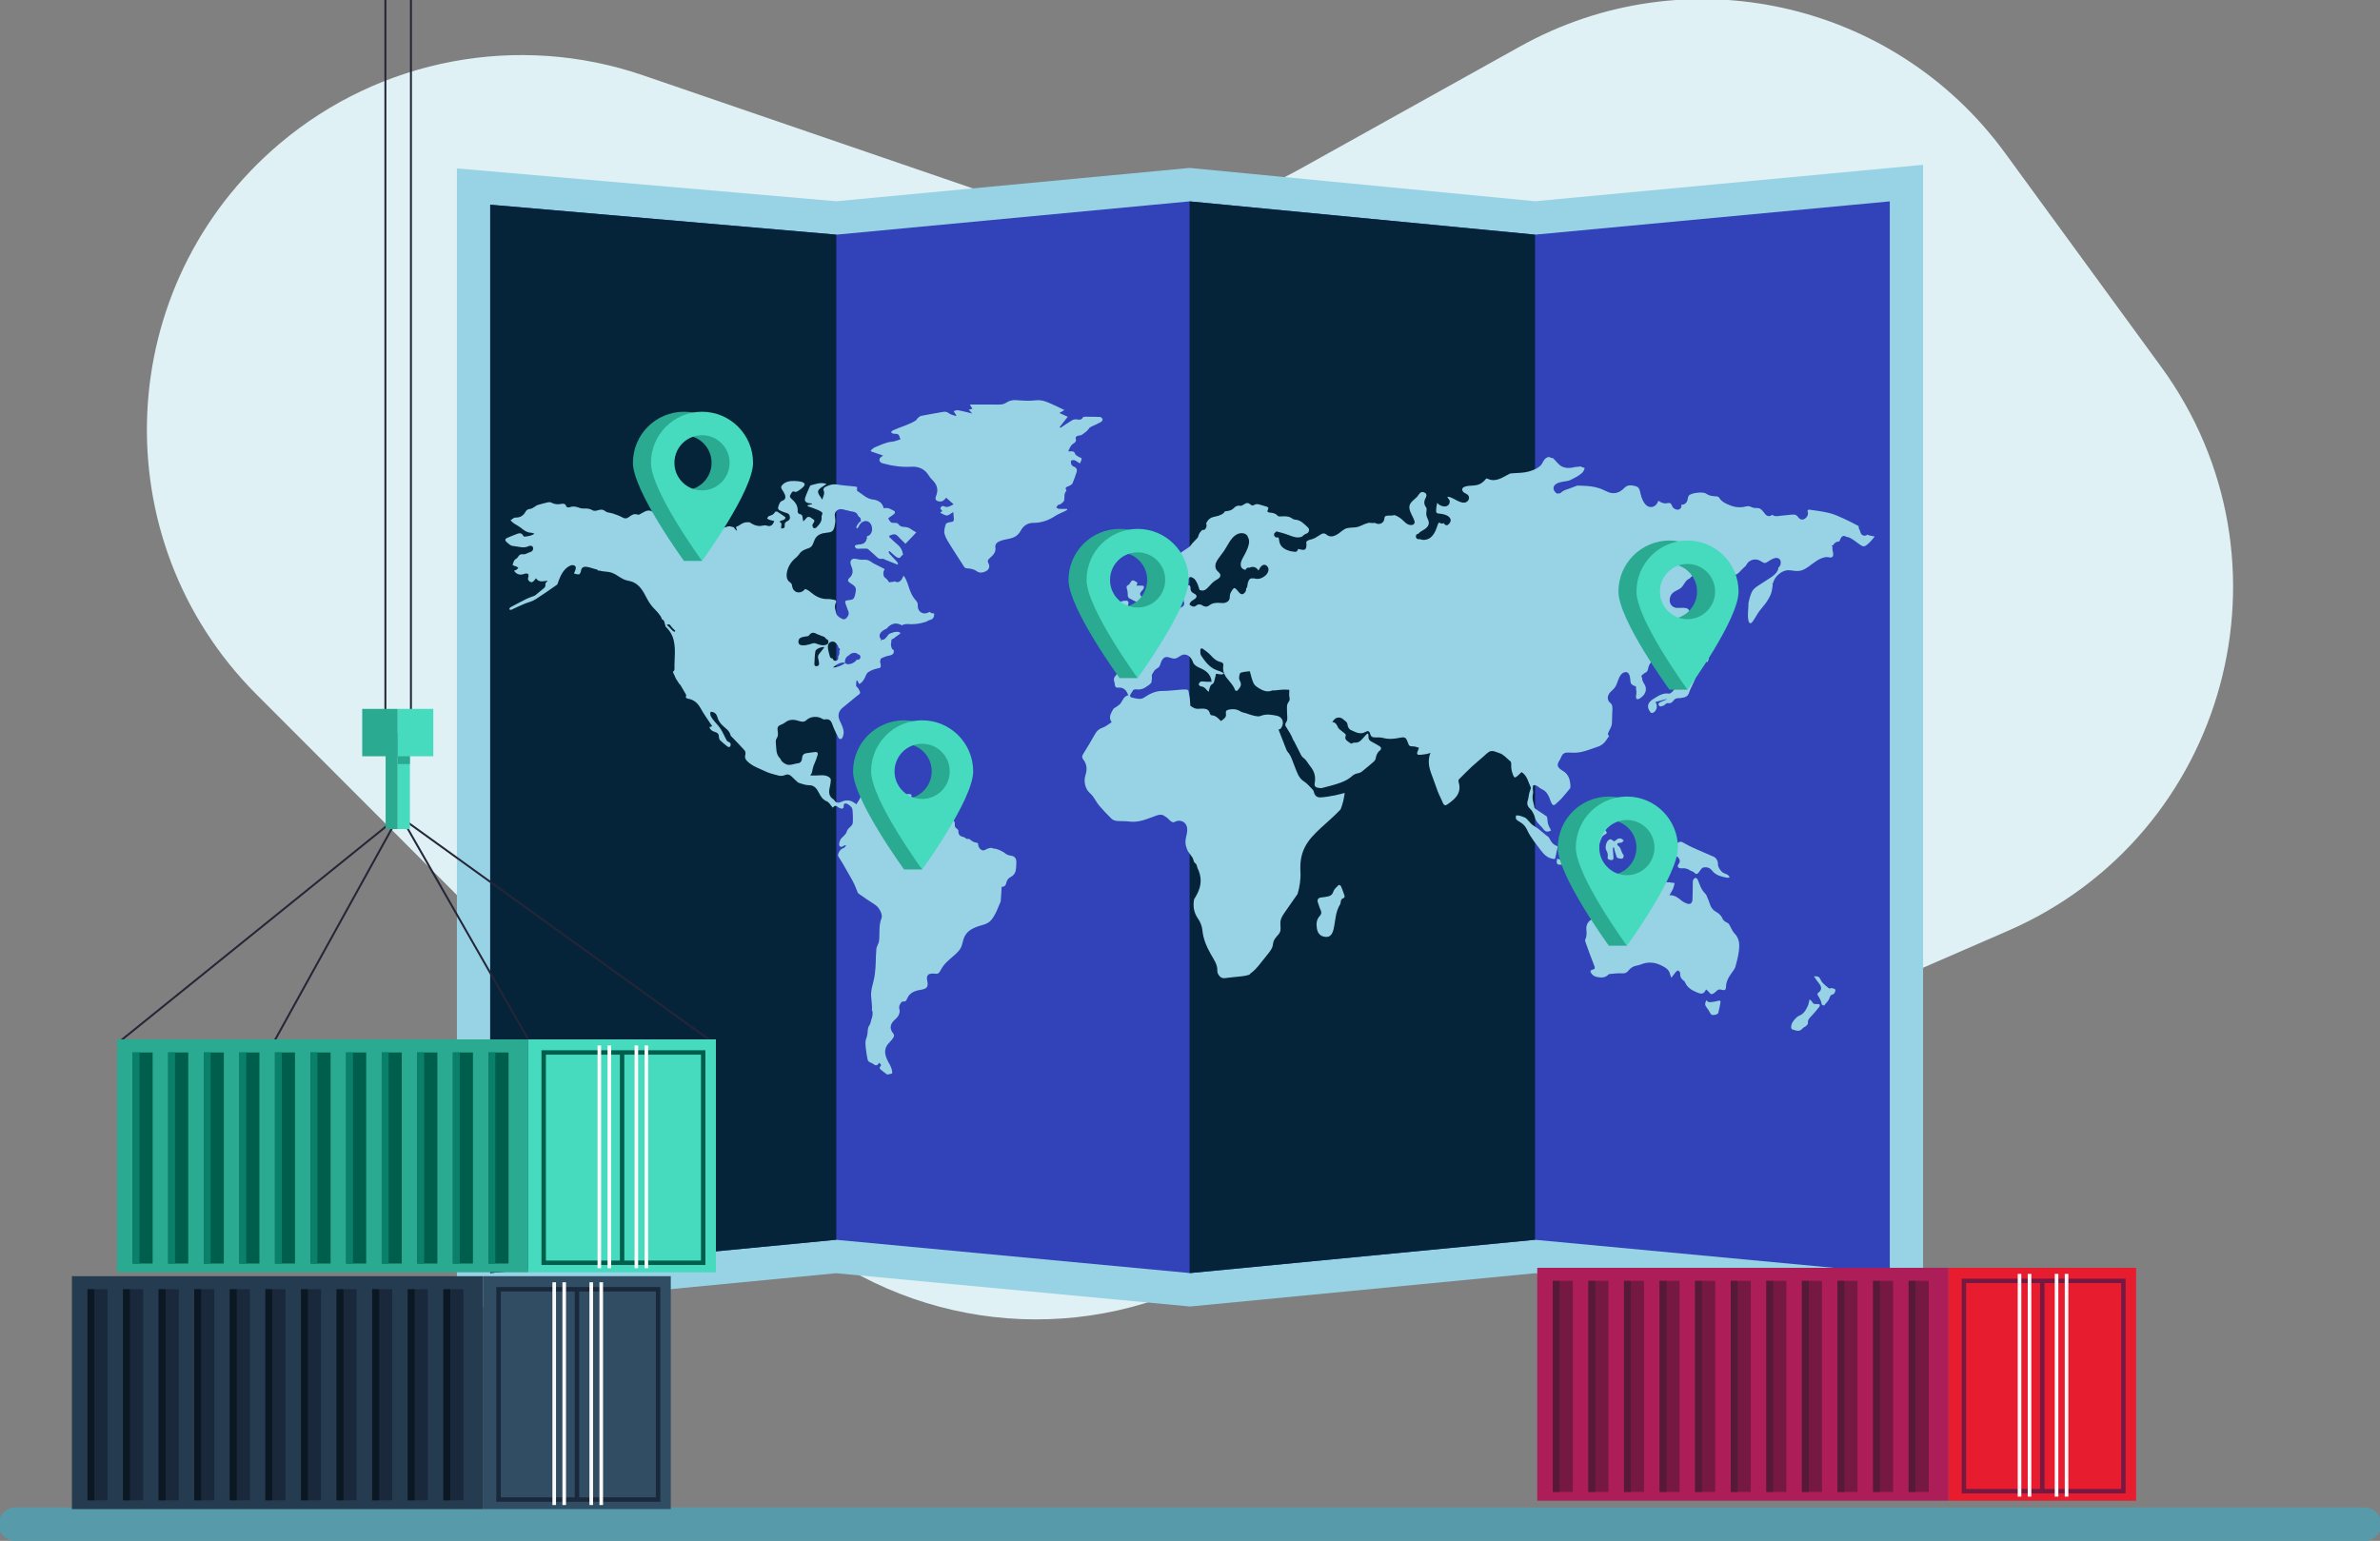 <svg width="610" height="395" viewBox="0 0 610 395" fill="none" xmlns="http://www.w3.org/2000/svg">
<rect x="0" y="0" width="610" height="395" fill="#808080" stroke="none"/>
<g clip-path="url(#clip0_443_9350)">
<path d="M65.734 178.013L197.599 310.053C225.493 337.984 267.637 346.001 303.839 330.263L514.575 238.646C570.982 214.123 590.117 143.635 553.853 93.955L513.879 39.193C485.283 0.018 431.965 -11.685 389.59 11.911L333.089 43.375C309.288 56.629 280.977 59.15 255.208 50.311L164.845 19.314C132.899 8.356 97.545 14.984 71.738 36.769C28.791 73.023 26.019 138.246 65.734 178.013Z" fill="#DFF1F4"/>
<path d="M117.108 43.173L214.341 51.587L304.895 43.051L393.46 51.584L492.892 42.251V335.723L393.434 326.391L305.01 334.923L214.284 326.391L117.108 335.746V43.173Z" fill="#98D3E5"/>
<path d="M125.641 326.353V52.475L214.374 60.154L304.886 51.622L393.449 60.154L484.359 51.622V326.353L393.422 317.82L305 326.353L214.274 317.82L125.641 326.353Z" fill="#3242B8"/>
<path d="M214.341 60.152L125.641 52.475V326.353L214.274 317.82L214.341 317.827V60.152Z" fill="#052439"/>
<path d="M304.895 326.343L305 326.353L393.422 317.82L393.434 317.822V60.153L304.895 51.623V326.343Z" fill="#052439"/>
<path d="M259.125 219.358C258.41 219.282 257.842 218.99 257.36 218.544C256.499 218.05 255.67 217.588 254.633 217.521C254.446 217.509 254.298 217.438 254.188 217.335C253.788 217.347 253.393 217.419 253.016 217.589C252.687 217.737 252.389 217.997 252.009 217.998C251.581 218 251.202 217.686 250.962 217.281C250.943 217.29 250.923 217.299 250.905 217.31C250.917 217.291 250.931 217.272 250.945 217.253C250.753 216.917 250.655 216.524 250.704 216.197C250.613 216.147 250.504 216.092 250.496 216.088C250.198 215.975 249.872 215.969 249.574 215.841C249.198 215.68 248.855 215.443 248.589 215.134C248.279 215.061 247.963 215.02 247.64 215.027C247.483 214.827 247.257 214.643 247.004 214.591C246.096 214.404 245.578 214.023 245.638 212.949C245.657 212.602 244.829 212.257 244.748 211.841C244.651 211.348 244.871 210.764 244.411 210.372C243.891 209.93 243.296 209.577 242.763 209.149C241.981 208.52 241.132 208.227 240.148 208.549C239.093 208.893 238.475 207.991 237.656 207.674C237.487 207.609 237.464 207.183 237.36 206.929C237.316 206.821 237.257 206.691 237.166 206.633C236.464 206.185 235.857 205.462 234.846 205.854C235.254 204.814 235.231 204.784 234.152 204.63C233.929 204.598 233.715 204.497 233.494 204.427C233.553 204.14 233.594 203.939 233.639 203.72C232.759 203.353 232.058 203.678 231.377 204.132C231.23 204.23 231.052 204.388 230.91 204.368C230.04 204.242 229.172 204.095 228.315 203.904C228.077 203.851 227.814 203.671 227.671 203.472C227.247 202.882 226.62 202.883 226.037 202.918C225.014 202.98 224.561 203.735 224.831 204.714C224.889 204.923 224.802 205.172 224.781 205.402C224.714 205.415 224.647 205.429 224.581 205.442C224.456 205.284 224.227 205.128 224.225 204.969C224.209 203.968 224.386 203.026 225.383 202.401C224.589 202.205 224.009 202.495 223.419 202.816C223.079 203.001 222.695 203.119 222.32 203.227C221.562 203.445 220.81 203.593 220.471 204.49C220.247 205.084 219.827 205.604 219.473 206.193C218.26 205.107 217.018 204.91 215.615 205.559C214.913 205.884 214.207 205.889 213.777 205.052C213.747 204.993 213.678 204.947 213.618 204.91C212.378 204.146 212.389 203.018 212.675 201.784C212.816 201.179 212.923 200.557 212.944 199.939C212.952 199.706 212.729 199.384 212.517 199.238C211.478 198.521 210.293 198.774 209.144 198.799C208.687 198.809 208.229 198.801 207.656 198.801C207.87 198.446 208.039 198.275 208.082 198.077C208.262 197.253 208.403 196.461 208.792 195.654C209.077 195.064 209.295 194.308 209.531 193.623C209.724 193.061 209.523 192.739 208.951 192.777C208.233 192.825 207.524 192.991 206.807 193.067C206.006 193.152 205.622 193.548 205.579 194.371C205.545 195.017 205.2 195.596 204.524 195.668C203.375 195.789 202.21 196.515 201.054 195.692C200.801 195.512 200.537 195.332 200.334 195.103C200.163 194.91 200.124 194.594 199.942 194.421C198.768 193.309 199.023 191.808 198.847 190.433C198.8 190.068 198.84 189.597 199.039 189.316C199.514 188.646 199.41 187.968 199.301 187.254C199.176 186.434 199.412 186.077 200.194 185.764C200.524 185.632 200.869 185.49 201.139 185.269C202.104 184.481 203.127 184.371 204.323 184.693C205.081 184.897 205.954 185.324 206.706 184.59C207.689 183.631 209.592 183.491 210.738 184.264C210.946 184.405 211.284 184.461 211.534 184.412C212.439 184.236 212.998 184.719 213.288 185.57C213.702 186.784 214.28 187.949 214.876 189.089C215.145 189.603 215.734 189.564 215.949 189.026C216.154 188.512 216.302 187.888 216.205 187.362C216.059 186.573 215.753 185.788 215.38 185.072C214.584 183.541 214.802 182.328 216.125 181.284C217.234 180.409 218.313 179.494 219.405 178.597C219.461 178.551 219.516 178.503 219.574 178.461C220.642 177.706 220.657 177.698 220.028 176.556C219.875 176.278 219.59 176.071 219.438 175.909C219.438 175.543 219.421 175.253 219.444 174.966C219.46 174.77 219.532 174.579 219.579 174.385C219.806 174.533 219.835 174.624 219.874 174.71C219.977 174.932 220.085 175.152 220.191 175.373C220.435 175.209 220.718 175.081 220.912 174.87C221.169 174.59 221.377 174.256 221.569 173.925C221.876 173.397 222.025 172.669 222.472 172.356C223.17 171.868 224.037 171.532 224.879 171.364C225.62 171.216 225.808 171.2 225.738 170.417C225.713 170.131 225.552 169.845 225.58 169.572C225.61 169.274 225.71 168.827 225.914 168.732C226.575 168.422 227.283 168.152 228.001 168.037C228.854 167.9 229.263 167.392 229.034 166.611C228.863 166.581 228.705 166.472 228.603 166.259C228.332 165.691 228.282 165.131 228.446 164.619C228.365 164.039 228.52 163.8 229.048 163.683C229.073 163.659 229.096 163.635 229.122 163.611C229.637 163.146 230.4 162.744 230.824 162.308C230.817 162.301 230.81 162.295 230.801 162.288C230.682 162.193 230.631 162.125 230.487 162.065C230.107 161.905 229.592 161.966 229.167 162.044C228.696 162.174 228.242 162.338 227.814 162.552C227.453 163.02 227.114 163.503 226.752 163.796C226.541 163.966 226.282 164.03 226.051 163.967C225.95 164.094 225.851 164.226 225.758 164.369C225.769 164.189 225.79 164.017 225.821 163.852C225.756 163.801 225.696 163.735 225.646 163.654C224.909 162.458 226.261 161.565 227.257 161.137C227.759 160.557 228.316 160.052 229.135 159.887C229.964 159.72 230.577 160.037 231.264 160.325C231.346 160.212 231.466 160.123 231.63 160.084C232.287 159.928 232.93 159.96 233.576 160.019C234.349 159.999 235.117 159.952 235.889 159.774C236.381 159.661 236.886 159.537 237.378 159.378C237.807 159.121 238.257 158.915 238.743 158.792C239.341 158.44 239.495 157.881 239.417 157.232C239.12 157.274 238.802 157.222 238.546 157.073C238.445 157.014 238.352 156.924 238.259 156.83C238.138 156.909 238.015 156.984 237.884 157.047C236.659 157.641 235.327 156.915 235.234 155.535C235.209 155.169 235.279 154.843 235.123 154.499C234.945 154.105 234.607 153.784 234.347 153.445C233.875 152.831 233.538 152.156 233.259 151.435C232.748 150.119 232.483 148.71 231.611 147.59L231.608 147.593C231.403 147.819 231.312 148.209 231.144 148.469C230.729 149.112 230.04 149.5 229.339 149.026C229.057 149.152 228.719 149.205 228.331 149.205C228.196 149.205 228.061 149.272 227.924 149.309C227.616 148.931 227.391 148.474 227.025 148.246C226.409 147.862 226.39 147.314 226.418 146.739C226.431 146.479 226.606 146.227 226.741 145.887C226.281 145.647 225.837 145.418 225.396 145.184C224.673 144.801 223.891 144.494 223.246 144.007C222.61 143.526 221.991 143.439 221.232 143.486C220.562 143.527 219.871 143.383 219.204 143.245C218.502 143.101 217.886 143.598 217.978 144.327C218.011 144.586 218.075 144.852 218.181 145.089C218.691 146.227 218.706 147.255 217.7 148.175C217.186 148.645 217.268 149.041 217.839 149.41C219.516 150.496 219.579 150.649 219.137 152.579C218.932 153.474 218.653 153.722 217.728 153.829C217.632 153.84 217.535 153.844 217.439 153.853C216.617 153.928 216.507 154.048 216.748 154.858C216.946 155.525 217.271 156.155 217.467 156.823C217.551 157.111 217.545 157.5 217.415 157.762C217.127 158.343 216.622 158.949 215.96 158.687C215.324 158.436 214.49 157.892 214.362 157.334C214.161 156.461 213.719 155.491 214.24 154.523C214.451 154.13 214.251 153.829 213.776 153.766C213.251 153.697 212.725 153.535 212.205 153.558C210.49 153.634 209.129 152.94 207.848 151.867C207.379 151.474 206.875 151.117 206.303 150.965C206.272 151.067 206.214 151.168 206.119 151.261C205.022 152.342 203.347 151.961 203.056 150.371C202.974 149.925 202.974 149.664 202.607 149.382C202.321 149.163 202.054 148.969 201.877 148.643C201.542 148.027 201.577 147.263 201.711 146.6C201.971 145.308 202.71 144.111 203.682 143.236C204.007 142.944 204.343 142.691 204.613 142.344C204.772 142.139 204.91 141.915 205.082 141.72C205.486 141.261 206.021 140.979 206.585 140.764C207.074 140.577 207.642 140.471 207.998 140.053C208.402 139.578 208.54 138.913 208.794 138.357C209.389 137.059 210.543 136.696 211.866 136.559C212.477 136.496 213.205 136.437 213.56 135.862C213.877 135.347 213.966 134.627 214.052 134.04C214.137 133.461 214.098 133.047 213.996 132.48C213.901 131.951 213.943 131.44 214.32 131.027C215.111 130.158 216.254 130.621 217.225 130.891C217.235 130.857 217.243 130.825 217.251 130.798C217.387 130.864 217.522 130.93 217.658 130.996C218.231 131.107 218.844 131.126 219.357 131.427C219.807 131.691 219.868 132.347 220.272 132.554C220.55 132.696 220.669 133.051 220.593 133.346C220.64 133.44 220.673 133.556 220.687 133.702C220.584 133.719 220.477 133.728 220.371 133.74C220.115 134.083 219.795 134.396 219.612 134.775C219.488 135.031 219.375 135.744 219.806 135.362C220.025 135.168 220.139 134.779 220.301 134.534C220.524 134.197 220.791 133.914 221.162 133.743C222.988 132.904 224.05 135.253 223.271 136.662C223.073 137.021 222.809 137.297 222.404 137.405C222.34 137.417 222.276 137.427 222.212 137.438C222.214 137.473 222.21 137.526 222.2 137.599C222.255 137.862 222.166 138.136 222.074 138.377C221.786 139.133 221.279 139.468 220.497 139.548C220.144 139.584 218.975 139.609 219.115 140.128C219.174 140.344 219.359 140.519 219.595 140.658C220.388 140.648 221.18 140.636 221.973 140.638C222.148 140.639 222.366 140.663 222.491 140.765C222.991 141.178 223.44 141.654 223.948 142.056C224.619 142.586 225.09 143.51 226.206 143.23C226.377 143.187 226.605 143.369 226.806 143.45C227.869 143.874 228.932 144.299 229.995 144.723C230.057 144.667 230.12 144.61 230.182 144.554C230.084 144.367 230.02 144.148 229.882 143.997C229.249 143.304 228.584 142.638 227.957 141.939C227.833 141.801 227.828 141.557 227.768 141.362C227.834 141.335 227.9 141.308 227.967 141.28C228.076 141.364 228.189 141.443 228.293 141.533C228.78 141.954 229.231 142.426 229.759 142.785C230.149 143.051 230.632 143.224 230.968 142.606C231.06 142.437 231.283 142.34 231.462 142.197C231.301 141.122 230.841 140.232 229.961 139.53C229.231 138.947 228.58 138.266 227.893 137.628C227.922 137.523 227.95 137.418 227.978 137.312C228.276 137.208 228.567 137.071 228.874 137.005C229.748 136.815 230.149 137.514 230.655 137.999C231.149 138.473 231.629 138.961 232.072 139.4C232.788 138.657 233.355 138.073 233.916 137.482C234.233 137.148 234.539 136.804 234.85 136.465C234.445 136.23 234.008 136.036 233.644 135.75C233.068 135.297 232.462 135.091 231.716 135.081C231.27 135.075 230.639 134.888 230.425 134.562C230.024 133.953 229.56 134.031 229.006 134.055C228.756 134.066 228.436 133.971 228.261 133.806C228.005 133.565 227.851 133.216 227.653 132.914C227.73 132.766 228.064 132.559 228.383 132.331C228.71 132.099 229.051 131.874 229.324 131.588C229.412 131.496 229.37 131.089 229.279 131.044C228.435 130.627 227.651 129.97 226.511 130.319C226.148 128.762 225.029 128.199 223.604 128.027C222.561 127.901 221.736 127.318 220.931 126.695C220.568 126.414 220.175 126.172 219.661 125.821V124.844C219.519 124.81 219.291 124.728 219.058 124.702C217.576 124.541 216.078 124.474 214.615 124.212C213.616 124.033 212.764 124.263 211.901 124.648C211.41 124.867 210.851 125.148 211.119 125.793C211.47 126.639 210.933 127.252 210.758 128.089C210.451 127.63 210.202 127.279 209.975 126.913C209.489 126.13 209.564 125.671 210.301 125.115C210.767 124.763 211.269 124.459 211.853 124.068C210.351 123.519 209.087 124.103 207.802 124.412C207.722 124.431 207.634 124.529 207.6 124.611C207.171 125.622 206.671 126.614 206.357 127.66C206.123 128.438 206.538 128.867 207.37 128.989C207.626 129.027 207.884 129.053 208.142 129.084C208.135 129.131 208.128 129.179 208.121 129.226C207.753 129.322 207.384 129.419 207.015 129.516C207.007 129.599 206.999 129.682 206.991 129.765C207.657 129.999 208.331 130.212 208.986 130.474C209.531 130.692 210.1 130.902 210.571 131.238C211.07 131.593 210.52 132.086 210.573 132.493C210.731 133.728 209.952 134.47 209.226 135.235C209.086 135.382 208.654 135.465 208.529 135.364C208.341 135.213 208.22 134.869 208.23 134.614C208.24 134.377 208.449 134.142 208.59 133.918C208.814 133.562 208.774 133.294 208.384 133.087C208.194 132.986 208.027 132.841 207.849 132.716C207.334 132.356 206.913 132.449 206.549 132.957C206.393 133.174 206.188 133.357 205.9 133.67C205.811 133.262 205.731 133.035 205.718 132.804C205.686 132.244 205.557 131.827 204.869 131.764C204.701 131.748 204.422 131.346 204.441 131.144C204.571 129.764 203.911 128.789 202.936 127.944C202.594 127.648 202.279 127.316 202.599 126.832C202.872 126.419 202.955 125.704 203.787 126.086C203.975 126.172 204.34 125.988 204.568 125.842C205.014 125.557 205.453 125.244 205.83 124.876C206.044 124.668 206.31 124.254 206.232 124.066C206.125 123.808 205.736 123.583 205.428 123.511C204.845 123.375 204.235 123.311 203.635 123.299C202.512 123.276 201.426 123.396 200.557 124.259C200.162 124.651 200.093 124.99 200.414 125.458C200.711 125.891 200.991 126.35 201.186 126.835C201.432 127.443 201.278 128.083 200.656 128.296C199.836 128.576 199.708 129.216 199.482 129.875C199.312 130.37 199.462 130.678 199.905 130.866C200.437 131.091 200.967 131.346 201.524 131.48C202.14 131.628 202.406 131.964 202.463 132.57C202.516 133.138 202.199 133.422 201.753 133.615C201.292 133.815 201.06 134.165 201.121 134.642C201.213 135.361 200.829 135.494 200.242 135.472C200.051 134.882 200.7 134.118 199.757 133.762C200.252 133.2 201.368 133.49 201.285 132.566C200.574 132.075 199.932 131.602 199.254 131.189C199.103 131.097 198.676 131.149 198.626 131.254C198.304 131.929 197.71 132.111 197.071 132.305C196.873 132.365 196.756 132.695 196.603 132.901C196.79 133.018 196.963 133.179 197.167 133.244C197.586 133.377 198.021 133.458 198.441 133.558C198.09 134.55 197.589 135.119 196.499 134.744C196.196 134.64 195.811 134.657 195.493 134.736C194.498 134.981 193.593 134.758 192.738 134.277C192.535 134.163 192.342 134.033 192.152 133.897C191.794 133.869 191.43 133.855 191.084 133.908C190.877 133.94 190.68 134.002 190.489 134.082C190.427 134.128 190.354 134.165 190.269 134.192C190.244 134.2 190.221 134.21 190.197 134.218C189.887 134.381 189.594 134.582 189.31 134.778C189.223 134.839 189.136 134.873 189.052 134.89C188.915 134.971 188.774 135.04 188.623 135.088C188.721 135.425 188.82 135.762 188.918 136.098C188.647 135.922 188.421 135.675 188.231 135.403C188.169 135.314 188.106 135.228 188.04 135.147C188 135.143 187.96 135.14 187.918 135.132C187.478 135.054 187.157 134.851 186.709 134.932C186.158 135.031 185.641 135.295 185.096 135.421C184.347 135.595 183.402 135.67 182.731 135.215C182.584 135.115 182.471 134.999 182.379 134.872C182.206 134.87 182.018 134.867 181.807 134.867C181.971 134.779 182.109 134.701 182.229 134.628C182.117 134.415 182.032 134.184 181.922 133.952C181.779 133.65 181.672 133.503 181.341 133.466C180.93 133.421 180.533 133.472 180.129 133.345C179.621 133.186 179.14 132.9 178.719 132.551C177.622 132.349 176.572 131.962 175.604 131.247C174.909 130.733 174.553 130.824 174.031 131.509C173.568 132.117 173.153 132.079 172.789 131.422C172.682 131.228 172.453 130.924 172.343 130.949C172.13 130.997 171.955 131.237 171.777 131.41C171.711 131.475 171.672 131.572 171.634 131.66C171.436 132.112 171.105 132.18 170.797 131.838C170.384 131.38 170.05 130.852 169.673 130.361C169.551 130.201 169.4 130.064 169.263 129.916C169.116 130.064 168.914 130.187 168.831 130.365C168.489 131.101 167.845 131.54 167.187 131.152C166.179 130.558 165.456 131.036 164.647 131.458C164.265 131.657 163.769 132.042 163.475 131.934C162.501 131.577 161.86 132.032 161.174 132.558C160.659 132.953 160.159 133.012 159.524 132.644C158.769 132.206 157.914 131.931 157.083 131.64C156.453 131.42 155.657 131.456 155.179 131.074C154.487 130.519 153.918 130.59 153.188 130.826C152.791 130.954 152.22 131.023 151.906 130.83C151.171 130.378 150.428 130.318 149.617 130.36C149.264 130.378 148.879 130.334 148.554 130.204C147.701 129.865 146.875 129.688 145.971 130.053C145.748 130.143 145.193 130.006 145.163 129.883C144.953 129.019 144.29 129.081 143.722 129.194C142.842 129.37 142.064 129.249 141.283 128.833C141.051 128.71 140.704 128.704 140.437 128.765C139.522 128.974 138.615 129.225 137.713 129.488C137.516 129.545 137.358 129.725 137.172 129.829C136.776 130.049 136.387 130.395 135.97 130.435C135.399 130.49 134.973 130.681 134.719 131.149C134.159 132.183 133.329 132.706 132.15 132.678C132.009 132.675 131.847 132.7 131.729 132.769C131.423 132.949 131.136 133.162 130.842 133.362C131.102 133.613 131.333 133.905 131.626 134.107C132.233 134.525 132.913 134.846 133.491 135.298C134.295 135.928 135.066 136.564 136.165 136.563C136.377 136.563 136.59 136.691 136.993 136.822C136.075 137.421 135.226 137.481 134.391 137.565C134.297 137.575 134.144 137.415 134.085 137.301C133.749 136.646 133.202 136.612 132.616 136.827C131.759 137.142 130.918 137.503 130.073 137.851C129.447 138.108 129.328 138.475 129.829 138.932C130.294 139.356 130.857 139.908 131.411 139.95C132.796 140.055 134.201 140.687 135.608 139.964C135.821 139.854 136.282 139.902 136.437 140.063C136.913 140.555 136.566 141.374 135.892 141.524C135.641 141.58 135.414 141.731 135.168 141.819C134.852 141.931 134.508 142.148 134.214 142.098C133.47 141.972 133.041 142.233 132.69 142.875C132.529 143.17 132.073 143.294 131.878 143.582C131.63 143.948 131.489 144.395 131.369 144.825C131.357 144.87 131.792 145.047 132.026 145.149C132.087 145.176 132.184 145.126 132.239 145.158C132.45 145.279 132.65 145.418 132.855 145.55C132.707 145.714 132.581 145.914 132.403 146.034C132.22 146.157 131.984 146.203 131.76 146.287C132.302 147.245 133.353 147.528 134.356 147.12C134.648 147.001 135.087 146.975 135.337 147.118C135.487 147.204 135.498 147.738 135.398 148.007C135.185 148.578 135.453 148.884 135.868 149.142C136.288 149.403 136.598 149.177 136.868 148.859C137.017 148.683 137.165 148.506 137.389 148.241C138.178 149.483 139.347 148.889 140.391 148.879C140.122 149.214 139.741 149.489 139.78 149.675C139.965 150.548 139.303 150.842 138.823 151.261C138.283 151.732 137.722 152.18 137.163 152.629C137.073 152.702 136.949 152.735 136.838 152.779C136.203 153.027 135.544 153.227 134.935 153.528C133.646 154.165 132.381 154.854 131.108 155.525C130.959 155.603 130.794 155.678 130.687 155.799C130.591 155.908 130.566 156.078 130.509 156.221C130.677 156.262 130.854 156.356 131.012 156.332C131.193 156.304 131.356 156.166 131.531 156.086C132.502 155.646 133.467 155.19 134.45 154.777C135.355 154.397 136.367 154.199 137.18 153.682C139.106 152.458 140.975 151.142 142.845 149.831C143.099 149.104 143.347 148.375 143.676 147.691C144.008 147.003 144.429 146.32 144.993 145.796C145.447 145.375 146.197 144.793 146.858 144.874C148.065 145.022 147.474 146.179 147.103 147.016C147.511 147.164 147.962 147.225 148.421 147.258C148.686 147.021 148.847 146.733 148.91 146.307C149.199 144.357 151.647 145.777 152.778 145.931C153.042 145.967 153.193 146.111 153.255 146.293C153.38 146.243 153.527 146.234 153.694 146.283C154.443 146.507 155.208 146.495 155.974 146.614C156.73 146.731 157.376 147.028 158.024 147.426C158.574 147.764 159.107 148.137 159.684 148.429C160.319 148.75 160.974 148.848 161.654 149.022C163.772 149.565 164.813 151.481 165.741 153.283C166.258 154.287 166.809 155.131 167.594 155.949C168.363 156.75 169.215 157.563 169.629 158.617C169.655 158.684 169.68 158.751 169.703 158.819C169.941 158.854 170.157 159.007 170.24 159.309L170.604 160.644C171.313 161.315 171.917 162.079 172.305 163.016C173.409 165.684 172.796 168.742 172.871 171.539C172.88 171.866 172.701 172.076 172.469 172.167C172.522 172.496 172.692 172.801 172.865 173.121C173.001 173.373 173.063 173.666 173.207 173.912C173.489 174.394 173.8 174.86 174.111 175.324C174.184 175.433 174.337 175.491 174.403 175.603C174.877 176.401 175.34 177.205 175.798 178.013C175.852 178.107 175.908 178.259 175.87 178.337C175.591 178.906 176.007 179.047 176.386 179.114C177.925 179.387 178.885 180.308 179.62 181.652C180.351 182.989 181.26 184.229 182.092 185.511C182.233 185.729 182.382 185.941 182.541 186.177C182.272 186.258 182.061 186.322 181.811 186.397C182.035 187.093 182.519 187.395 183.112 187.585C184.072 187.895 184.23 188.13 184.282 189.108C184.294 189.337 184.408 189.618 184.572 189.772C185.161 190.324 185.781 190.845 186.412 191.348C186.555 191.462 186.811 191.529 186.979 191.485C187.109 191.451 187.251 191.215 187.269 191.056C187.317 190.637 187.175 190.318 186.71 190.174C186.517 190.115 186.316 189.928 186.217 189.746C185.687 188.765 185.263 187.719 184.657 186.789C184.109 185.947 183.338 185.254 182.734 184.444C182.307 183.871 181.852 183.249 182.126 182.466C183.171 182.491 183.647 183.008 183.91 183.961C184.093 184.624 184.521 185.28 185 185.787C185.824 186.659 186.993 187.226 187.27 188.555C187.299 188.695 187.485 188.804 187.6 188.926C188.692 190.072 189.813 191.193 190.856 192.382C191.071 192.627 191.128 193.165 191.029 193.501C190.839 194.149 190.994 194.58 191.447 195.051C192.828 196.487 194.707 197.026 196.419 197.85C197.276 198.263 198.246 198.444 199.166 198.722C199.847 198.928 200.502 199.01 201.203 198.677C201.714 198.434 202.3 198.499 202.758 198.926C203.285 199.418 203.79 199.933 204.324 200.416C204.491 200.567 204.709 200.695 204.926 200.753C205.71 200.961 206.507 201.304 207.292 201.286C208.76 201.252 209.363 202.229 209.897 203.261C210.382 204.198 210.861 204.987 211.929 205.436C212.531 205.69 212.914 206.465 213.442 207.057C213.965 206.36 214.39 206.561 214.823 206.921C214.95 207.027 215.11 207.1 215.265 207.165C215.96 207.456 216.269 207.27 216.248 206.506C216.236 206.063 216.413 205.966 216.797 205.972C217.232 205.98 218.401 206.836 218.47 207.439C218.601 208.576 218.637 209.736 218.574 210.88C218.519 211.872 217.287 212.141 217.035 213.163C216.87 213.829 216.146 214.375 215.623 214.929C215.241 215.334 214.885 216.522 215.197 216.874C215.692 217.431 216.096 216.798 216.541 216.685C216.58 216.675 216.627 216.696 216.888 216.736C216.618 217.018 216.468 217.306 216.246 217.382C215.455 217.653 215.045 218.229 214.824 218.977C214.775 219.144 214.777 219.379 214.86 219.523C215.225 220.157 215.645 220.759 216.013 221.391C216.833 222.8 217.638 224.218 218.441 225.637C218.629 225.97 218.799 226.315 218.955 226.664C219.175 227.158 219.366 227.665 219.584 228.16C219.725 228.48 219.809 228.905 220.06 229.084C221.483 230.097 222.941 231.062 224.404 232.017C225.311 232.61 226.307 234.444 225.936 235.369C225.278 237.009 225.434 238.687 225.37 240.367C225.349 240.912 225.307 241.514 225.065 241.981C224.869 242.36 224.725 242.752 224.62 243.151C224.561 243.819 224.513 244.488 224.496 245.159C224.441 247.31 224.407 249.369 223.893 251.474C223.65 252.47 223.353 253.471 223.277 254.498C223.226 255.194 223.315 255.893 223.383 256.585C223.456 257.337 223.553 258.189 223.465 258.993C223.564 259.101 223.632 259.246 223.644 259.426C223.699 260.199 223.531 260.857 223.294 261.497C223.186 261.987 223.049 262.559 222.778 262.947C222.743 262.998 222.701 263.046 222.655 263.091C222.613 263.205 222.573 263.319 222.535 263.437C222.319 264.108 222.429 264.804 222.251 265.482C222.064 266.194 221.771 266.746 221.815 267.511C221.897 268.931 222.104 270.4 222.42 271.804C222.566 272.03 222.728 272.219 223.003 272.342C223.215 272.437 223.462 272.487 223.637 272.628C224.448 273.281 224.839 273.25 225.348 272.417C225.632 272.764 226.135 273.031 225.499 273.521C225.427 273.577 225.491 273.982 225.612 274.087C226.154 274.559 226.738 274.981 227.308 275.421H227.743C228.047 275.346 228.349 275.25 228.653 275.179C228.766 274.431 228.398 273.648 228.057 272.896C227.848 272.574 227.664 272.236 227.503 271.905C226.775 270.408 226.487 269.016 227.595 267.635C228.075 267.037 228.717 266.532 229.055 265.832C229.29 265.346 229.069 265.109 228.775 264.707C227.897 263.506 228.265 262.372 229.332 261.408C229.97 260.832 230.386 260.419 230.565 259.53C230.658 259.071 230.473 258.71 230.454 258.26C230.439 257.907 230.556 257.631 230.742 257.364C230.767 257.29 230.798 257.217 230.842 257.147C231.064 256.79 231.413 256.678 231.811 256.723C231.844 256.727 231.875 256.732 231.907 256.738C231.938 256.718 231.99 256.691 232.068 256.656C232.181 256.531 232.254 256.48 232.343 256.336C232.533 256.028 232.617 255.674 232.827 255.371C233.039 255.064 233.292 254.806 233.592 254.587C234.053 254.252 234.593 254.047 235.141 253.9C235.861 253.707 237.199 253.701 237.618 252.966C238.146 252.042 237.07 250.682 237.9 249.914C237.92 249.895 237.942 249.879 237.964 249.862C237.904 249.83 237.841 249.799 237.773 249.77C237.872 249.771 237.964 249.782 238.052 249.8C238.568 249.469 239.346 249.56 239.9 249.636C240.664 249.74 241.012 248.846 241.335 248.278C242.147 246.852 243.458 245.902 244.658 244.823C245.32 244.228 246.023 243.57 246.371 242.733C246.662 242.031 246.764 241.264 247.023 240.551C247.66 238.796 249.045 238.033 250.737 237.451C251.566 237.166 252.519 237.01 253.264 236.534C253.86 236.153 254.31 235.58 254.679 234.987C255.443 233.759 255.911 232.382 256.485 231.061C256.594 229.837 256.649 228.605 256.73 227.325C257.554 227.38 257.803 226.844 257.935 226.258C258.084 225.593 258.434 225.135 259.034 224.825C259.739 224.462 260.217 223.868 260.348 223.098C260.472 222.368 260.494 221.614 260.487 220.871C260.484 220.015 259.977 219.448 259.125 219.358ZM210.005 167.569C209.624 168.005 209.575 168.439 209.743 168.968C209.851 169.307 209.872 169.675 209.927 170.03C209.996 170.479 209.774 170.706 209.349 170.774C208.891 170.848 208.712 170.577 208.731 170.192C208.784 169.123 208.81 168.047 208.974 166.993C209.073 166.354 210.395 165.809 211.311 165.874C210.872 166.45 210.47 167.037 210.005 167.569ZM216.635 169.904C216.557 169.754 216.53 169.571 216.561 169.379C216.68 168.644 217.135 168.171 217.722 167.905C217.777 167.794 217.87 167.695 218.011 167.62C218.579 167.319 219.13 167.223 219.708 167.55C219.783 167.592 219.85 167.656 219.906 167.73C219.949 167.739 219.991 167.75 220.033 167.761C220.91 167.992 220.536 169.35 219.659 169.119C219.643 169.115 219.625 169.111 219.608 169.107C219.056 169.837 218.19 170.309 217.24 170.271C216.98 170.261 216.786 170.141 216.67 169.964C215.754 170.645 214.296 171.184 213.488 171.092C214.467 170.362 215.374 169.648 216.635 169.904ZM213 164.529C213.841 164.227 214.485 164.953 214.798 165.65C214.865 165.8 214.916 165.947 214.953 166.094C215.273 166.218 215.407 166.404 215.146 166.834C215.134 166.854 215.123 166.875 215.111 166.895C215.236 167.382 215.113 167.904 214.815 168.352C214.839 168.467 214.851 168.59 214.846 168.722C214.81 169.601 213.479 169.627 213.438 168.797C213.417 168.796 213.394 168.795 213.367 168.793C213.08 168.814 212.741 168.559 212.688 168.276C212.573 167.657 212.194 166.675 212.188 165.855C212.177 165.841 212.166 165.828 212.156 165.814C212.156 165.814 212.169 165.779 212.191 165.717C212.216 165.183 212.423 164.736 213 164.529ZM204.667 164.204C204.797 163.522 205.5 163.313 206.097 163.227C206.389 163.185 206.644 163.124 206.944 163.088C207.428 163.03 207.314 162.813 207.659 162.52C208.27 162.001 208.823 162.192 209.363 162.538C209.773 162.689 210.206 162.826 210.578 163.033C211.075 163.117 211.51 163.331 211.777 163.837C212.407 163.872 212.597 164.957 211.865 165.246C210.861 165.641 210.013 165.283 209.063 164.939C208.549 164.753 207.999 165.028 207.492 165.171C206.6 165.422 204.332 165.953 204.667 164.204ZM172.911 161.971C172.022 161.692 171.742 160.658 170.853 160.278C171.343 159.939 171.601 159.954 171.906 160.416C172.232 160.91 172.704 161.308 173.112 161.748C173.045 161.822 172.978 161.896 172.911 161.971Z" fill="#98D3E5"/>
<path d="M480.469 137.52C480.151 137.515 479.739 137.363 479.409 137.314C479.171 137.279 478.966 137.215 478.745 137.119C478.694 137.098 478.644 137.074 478.595 137.051C478.39 137.282 478.003 137.366 477.72 137.314C476.767 137.138 476.899 136.181 476.478 135.557C476.36 135.382 476.352 135.185 476.414 135.008C476.377 134.949 476.342 134.889 476.307 134.828C475.131 134.221 473.97 133.582 472.765 133.038C471.48 132.457 470.182 131.832 468.823 131.506C467.112 131.095 465.354 130.879 463.606 130.63C463.476 130.707 463.341 130.793 463.255 130.901C463.252 130.905 463.25 130.907 463.247 130.91C463.271 130.978 463.319 131.112 463.334 131.171C463.429 131.551 463.406 131.94 463.213 132.289C462.698 133.221 461.656 133.567 460.937 132.667C460.607 132.254 460.445 131.957 459.85 131.917C459.183 131.872 458.477 132.04 457.809 132.074C457.136 132.109 456.475 132.204 455.808 132.289C455.515 132.326 455.22 132.35 454.928 132.29C454.654 132.234 454.403 132.073 454.14 131.971C454.115 132 454.09 132.03 454.061 132.056C453.894 132.205 453.691 132.298 453.467 132.314C452.947 132.352 452.552 131.99 452.271 131.597C451.986 131.198 451.639 130.765 451.236 130.478C450.713 130.106 450.13 130.281 449.535 130.199C449.071 130.135 448.674 129.821 448.227 129.765C447.762 129.708 447.142 129.94 446.669 129.996C445.417 130.145 444.345 129.947 443.194 129.452C442.316 129.074 441.357 128.665 440.813 127.847C440.601 127.528 440.516 127.343 440.105 127.26C439.842 127.207 439.566 127.227 439.299 127.207C438.78 127.167 438.281 127.073 437.809 126.846C437.46 126.678 437.153 126.44 436.784 126.333C436.768 126.331 436.753 126.33 436.737 126.328C436.476 126.299 436.214 126.278 435.952 126.26C435.804 126.263 435.656 126.27 435.512 126.278C434.736 126.321 433.86 126.433 433.164 126.804C432.455 127.181 432.698 128.013 432.328 128.641C432.099 129.029 431.712 129.325 431.258 129.37C431.153 129.38 431.048 129.371 430.942 129.352C430.989 129.647 430.964 129.939 430.827 130.18C430.37 130.982 429.241 130.656 428.77 130.058C428.554 129.784 428.487 129.414 428.271 129.15C427.996 128.814 427.561 128.96 427.177 129.014C426.276 129.141 425.684 128.78 425.029 128.355C424.955 128.631 424.835 128.901 424.648 129.162C423.971 130.112 422.737 130.263 421.89 129.459C421.162 128.768 420.759 127.697 420.518 126.746C420.382 126.211 420.311 125.544 419.972 125.09C419.69 124.711 419.164 124.604 418.724 124.517C418.232 124.42 417.65 124.351 417.164 124.518C416.623 124.704 416.25 125.188 415.825 125.545C414.812 126.398 413.518 126.673 412.272 126.185C411.534 125.896 410.854 125.491 410.102 125.231C409.368 124.977 408.605 124.801 407.836 124.693C407.033 124.581 406.22 124.543 405.41 124.514C405.018 124.5 404.625 124.471 404.236 124.49C403.606 124.726 402.976 124.964 402.346 125.2C401.604 125.478 400.682 125.669 400.123 126.263C399.941 126.456 399.728 126.507 399.533 126.467C399.3 126.575 399.015 126.565 398.775 126.333C398.254 125.828 397.933 125.116 398.399 124.462C398.758 123.958 399.423 123.743 399.997 123.599C400.547 123.46 401.108 123.398 401.667 123.309C402.243 123.217 402.772 122.918 403.285 122.653C404.085 122.241 404.925 121.782 405.568 121.142C405.785 120.926 406.089 120.427 406.158 119.984C405.783 119.845 405.411 119.684 405.025 119.558C404.933 119.606 404.823 119.636 404.695 119.638C404.361 119.644 404.014 119.682 403.661 119.728C403.428 119.789 403.194 119.845 402.956 119.885C402.156 120.022 401.346 120.006 400.615 119.713C400.522 119.68 400.431 119.642 400.34 119.598C399.33 119.104 398.784 118.062 397.94 117.38C397.771 117.449 397.571 117.436 397.368 117.289C396.859 116.919 396.088 117.451 395.78 117.889C395.397 118.431 395.256 119.013 394.728 119.462C393.681 120.353 392.137 120.889 390.798 121.087C389.565 121.27 388.3 121.239 387.061 121.384C386.331 121.727 385.649 122.158 384.909 122.511C384.001 122.945 383.094 123.211 382.087 123.007C381.815 122.952 381.56 122.853 381.311 122.737C381.184 122.729 381.064 122.69 380.959 122.627C380.752 122.939 380.381 123.287 380.112 123.531C379.78 123.832 379.404 124.058 378.982 124.21C378.1 124.528 377.161 124.454 376.246 124.568C375.475 124.664 374.261 125.058 374.954 126.004C375.364 126.563 376.206 126.544 376.457 127.279C376.698 127.987 376.151 128.698 375.463 128.825C374.725 128.962 373.944 128.57 373.303 128.249C372.825 128.01 372.371 127.72 371.867 127.535C371.628 127.447 371.287 127.307 371.027 127.371C370.935 127.393 370.989 127.474 371.051 127.568C371.265 127.895 371.531 128.099 371.569 128.519C371.602 128.88 371.45 129.252 371.182 129.501C370.586 130.053 369.598 129.818 368.972 129.446C368.71 129.29 368.512 129.095 368.381 128.871C368.174 129.661 368.045 130.474 368.089 131.233C368.15 131.355 368.228 131.458 368.33 131.529C368.547 131.679 368.95 131.662 369.2 131.695C369.955 131.794 370.843 131.993 371.415 132.537C372.131 133.218 371.794 134.013 371.11 134.541C370.792 134.787 370.34 134.571 370.146 134.288C370.093 134.21 370.032 134.142 369.964 134.08C369.772 134.248 369.495 134.301 369.201 134.118C369.002 133.994 368.857 133.961 368.744 133.99C368.702 134.068 368.666 134.148 368.638 134.201C368.454 134.556 368.343 134.94 368.216 135.317C367.872 136.335 367.308 137.391 366.383 137.993C365.792 138.377 364.717 138.575 364.011 138.211C363.865 138.223 363.719 138.229 363.571 138.227C362.672 138.214 362.665 136.83 363.549 136.819C363.814 136.428 364.338 136.123 364.708 135.923C365.69 135.391 366.58 134.569 366.066 133.356C365.797 132.72 365.516 132.261 365.551 131.537C365.568 131.186 365.667 130.834 365.645 130.481C365.624 130.143 365.473 130.027 365.306 129.753C365.009 129.266 364.983 128.695 365.163 128.16C365.323 127.684 365.754 127.213 365.541 126.678C365.38 126.274 364.697 126.028 364.302 126.165C363.86 126.319 363.581 126.916 363.294 127.248C362.545 128.113 361.14 128.806 361.217 130.118C361.29 131.376 362.238 132.473 362.56 133.675C362.655 134.031 362.44 134.454 362.068 134.541C361.018 134.787 360.346 134.155 359.65 133.465C359.009 132.829 358.251 132.329 357.413 132.028C357.372 132.047 357.328 132.064 357.279 132.077C356.648 132.244 356.037 132.118 355.409 132.213C354.674 132.324 354.928 132.866 354.718 133.391C354.321 134.385 353.192 134.534 352.425 134.04C351.897 134.127 351.368 134.045 350.833 134.009C350.491 134.103 350.15 134.215 349.808 134.332C349.265 134.563 348.734 134.828 348.175 135.017C347.207 135.345 346.199 135.156 345.232 135.403C344.388 135.619 343.759 136.307 343.063 136.786C342.354 137.274 341.441 137.721 340.574 137.4C340.237 137.275 340.002 137.017 339.692 136.851C339.276 136.629 338.904 136.772 338.519 136.995C337.742 137.443 337.123 137.988 336.239 138.23C335.586 138.409 335.024 138.47 334.78 139.017C334.8 139.125 334.824 139.229 334.834 139.313C334.88 139.706 334.865 140.078 334.744 140.459C334.617 140.858 334.267 141.008 333.878 140.951C333.481 140.892 333.077 140.825 332.698 140.715C332.681 140.792 332.661 140.871 332.632 140.952C332.534 141.229 332.275 141.496 331.953 141.469C330.703 141.366 329.227 140.994 328.403 139.973C328.049 139.535 327.932 139.05 327.843 138.509C327.811 138.312 327.8 138.073 327.717 137.889C327.64 137.719 327.677 137.733 327.421 137.782C326.544 137.952 326.167 136.626 327.019 136.431C327.006 136.42 326.992 136.409 326.979 136.398C327.026 136.337 327.072 136.275 327.119 136.213C327.337 136.275 327.556 136.333 327.775 136.391C327.914 136.409 328.04 136.443 328.157 136.491C328.731 136.642 329.304 136.798 329.858 137.004C331.561 137.64 332.539 138.044 333.753 137.54C334.099 137.129 334.621 136.852 335.112 136.672C335.636 136.182 335.671 135.608 335.099 135.092C334.183 134.265 333.346 133.281 331.956 133.22C331.705 133.209 331.426 133.091 331.221 132.94C330.33 132.283 329.333 132.31 328.306 132.39C328.019 132.413 327.601 132.383 327.449 132.203C326.921 131.58 326.21 131.462 325.5 131.407C324.875 131.359 324.698 131.152 324.985 130.602C325.212 130.167 325.006 129.982 324.616 129.869C324.014 129.695 323.415 129.512 322.813 129.34C322.317 129.199 321.845 129.152 321.374 129.486C321.224 129.593 320.864 129.6 320.725 129.492C319.844 128.803 319.635 128.788 318.707 129.377C318.455 129.537 318.103 129.725 317.852 129.666C317.151 129.502 316.62 129.834 316.23 130.251C315.715 130.802 315.119 130.925 314.439 131.029C314.267 131.055 314.092 131.072 313.919 131.095C313.632 131.758 312.661 132.126 311.93 132.309C311.337 132.457 310.719 132.525 310.195 132.866C309.691 133.194 309.364 133.68 309.13 134.214C309.193 134.345 309.228 134.488 309.24 134.636C309.263 134.642 309.286 134.649 309.309 134.655C309.288 134.683 309.266 134.709 309.245 134.736C309.244 135.012 309.156 135.299 308.973 135.556C308.764 135.849 308.442 135.911 308.166 135.834C307.687 136.298 307.259 136.79 307.113 137.515C307.062 137.77 306.808 137.996 306.617 138.208C306.288 138.574 305.925 138.909 305.595 139.275C305.325 139.575 305.137 139.975 304.819 140.2C303.551 141.098 302.24 141.934 300.96 142.815C300.299 143.27 299.794 143.872 299.815 144.721C299.836 145.585 299.973 146.445 300.011 147.309C300.028 147.708 299.93 148.111 299.884 148.513C300.305 149.507 301.202 150.215 302.358 149.816C303.114 149.555 303.791 149.062 304.526 148.559C304.574 148.168 304.901 147.815 305.383 147.971C306.262 148.256 306.677 149.086 307.003 149.888C307.17 150.297 307.292 150.789 307.46 151.25C307.518 151.252 307.577 151.26 307.636 151.281C308.541 151.602 309.127 151.126 309.727 150.48C310.279 149.886 310.757 149.297 311.445 148.848C311.881 148.563 312.626 148.253 312.758 147.69C312.932 146.95 312.096 146.6 311.766 146.06C311.288 145.277 311.522 144.364 311.98 143.631C312.512 142.779 313.188 142.012 313.751 141.179C314.677 139.81 315.474 137.78 317.012 136.978C318.121 136.4 319.657 136.636 319.889 137.809C320.598 138.916 319.681 140.813 319.189 141.821C318.859 142.496 318.411 143.146 318.154 143.853C317.928 144.474 317.881 145.284 318.439 145.757C318.565 145.864 319.237 146.207 319.304 145.997C319.444 145.562 319.86 145.442 320.202 145.541C320.719 145.291 321.294 145.223 321.817 145.506C322.054 145.634 322.398 145.959 322.541 146.26C322.567 146.22 322.592 146.183 322.594 146.181C322.713 146.012 322.787 145.805 322.894 145.627C323.28 144.984 324.008 144.424 324.696 145.063C325.485 145.796 325.053 146.885 324.373 147.504C323.66 148.153 322.819 148.501 321.853 148.368C321.733 148.352 321.566 148.305 321.371 148.244C321.244 148.299 321.093 148.315 320.923 148.271C320.825 148.246 320.734 148.245 320.649 148.263C320.577 148.33 320.489 148.383 320.382 148.412C320.372 148.415 320.36 148.418 320.349 148.422C319.91 148.812 319.713 149.765 319.702 150.197C319.699 150.197 319.696 150.196 319.693 150.196C319.689 150.273 319.683 150.338 319.676 150.384C319.646 150.586 319.541 150.724 319.401 150.803C319.419 151.22 319.323 151.626 319.009 151.956C317.756 153.272 317.238 150.697 316.253 150.754C315.657 151.389 315.198 152.102 315.185 153.088C315.174 153.915 314.682 154.307 314.005 154.518C313.674 154.621 313.29 154.602 312.935 154.573C311.861 154.485 310.842 154.481 309.914 155.212C309.428 155.595 308.803 155.609 308.222 155.223C307.722 154.891 307.134 154.802 306.667 155.201C306.215 155.587 305.818 155.58 305.362 155.322C305.171 155.214 304.836 155.019 304.857 154.939C304.927 154.668 305.082 154.382 305.288 154.19C305.566 153.931 305.942 153.779 306.239 153.537C306.554 153.28 306.704 153.027 306.679 152.794C306.612 152.683 306.55 152.568 306.492 152.45C306.401 152.362 306.277 152.279 306.117 152.204C305.414 151.874 305.091 151.452 305.115 150.654C305.133 150.069 304.713 149.864 304.242 150.162C303.696 150.508 303.166 150.888 302.67 151.301C302.544 151.406 302.485 151.72 302.541 151.891C302.587 152.035 302.634 152.178 302.682 152.322C303.031 152.811 303.288 153.348 303.381 153.92C303.398 154.027 303.408 154.13 303.411 154.228C303.669 154.841 303.431 155.45 302.828 155.628C302.287 156.141 301.456 156.433 300.701 156.638C300.122 156.794 299.593 156.965 299.147 157.297C299.034 157.398 298.921 157.499 298.808 157.6C298.731 157.683 298.657 157.772 298.588 157.871C298.131 158.517 297.825 159.257 297.384 159.914C296.93 160.589 296.37 161.151 295.612 161.472C294.995 161.733 294.342 161.749 293.691 161.803C293.53 161.878 293.372 161.958 293.213 162.038C292.876 162.27 292.552 162.428 292.215 162.488C292.046 162.545 291.878 162.588 291.709 162.621C291.692 162.637 291.674 162.653 291.657 162.67C291.533 162.792 291.364 162.952 291.247 163.123C291.247 163.316 291.37 163.526 291.539 163.712C291.559 163.734 291.576 163.758 291.592 163.782C292.06 164.002 292.52 164.254 292.799 164.609C293.06 164.808 293.227 165.087 293.293 165.423C293.434 166.142 293.497 166.913 293.393 167.633C293.256 168.579 292.908 168.8 291.963 168.729C290.554 168.622 289.151 168.404 287.742 168.348C287.237 168.328 286.711 168.56 286.216 168.758C286.213 168.773 286.21 168.788 286.207 168.804C286.114 169.348 286.133 169.897 286.162 170.447C286.258 170.972 286.354 171.498 286.396 172.027C286.425 172.386 286.267 172.872 286.016 173.117C285.517 173.603 285.366 174.083 285.589 174.729C285.682 174.999 285.707 175.296 285.744 175.582C285.804 176.058 286.009 176.336 286.542 176.282C287.802 176.154 288.601 176.747 289.03 177.903C289.059 177.98 289.118 178.046 289.225 178.214C288.05 178.467 287.785 179.465 287.251 180.25C286.986 180.639 286.518 180.894 286.132 181.196C285.856 181.412 285.447 181.546 285.301 181.823C284.775 182.828 284.01 183.829 284.921 185.14C284.091 185.655 283.375 186.29 282.54 186.567C281.624 186.872 281.094 187.407 280.648 188.196C279.675 189.914 278.687 191.628 277.618 193.287C277.253 193.854 277.296 194.261 277.654 194.713C278.624 195.936 278.658 197.317 278.208 198.694C277.711 200.213 278.096 202.151 279.259 203.236C279.575 203.531 279.904 203.829 280.153 204.179C280.696 204.942 281.12 205.799 281.722 206.508C282.72 207.685 283.79 208.805 284.893 209.884C285.206 210.19 285.725 210.391 286.171 210.437C287.248 210.548 288.349 210.45 289.418 210.598C291.914 210.943 294.091 209.896 296.314 209.095C297.033 208.836 297.66 208.702 298.304 209.083C298.794 209.372 299.282 209.712 299.658 210.131C299.995 210.506 300.32 210.753 300.802 210.81C300.878 210.776 300.961 210.736 301.057 210.69C301.64 210.414 302.221 210.272 302.848 210.497C302.863 210.502 302.878 210.51 302.893 210.516C303.461 210.67 303.899 211.12 304.122 211.714C304.44 212.562 304.268 213.43 304.062 214.283C303.841 215.197 303.726 215.995 303.979 216.922C304.108 217.395 304.291 217.846 304.503 218.283C304.894 218.788 305.269 219.307 305.62 219.839C305.806 220.121 305.886 220.474 305.991 220.834C306.062 220.951 306.132 221.068 306.202 221.186C306.354 221.288 306.549 221.412 306.624 221.588C306.748 221.88 306.839 222.189 306.914 222.502C307.162 223.02 307.373 223.555 307.521 224.12C308.165 226.572 307.273 228.593 306.059 230.518C305.738 232.223 305.926 233.895 307.081 235.544C307.652 236.359 308.073 237.416 308.167 238.401C308.383 240.654 309.224 242.641 310.306 244.559C311.083 245.938 312.08 247.214 312.007 248.931C311.994 249.246 312.14 249.603 312.308 249.884C312.664 250.478 313.186 250.828 313.927 250.744C315.221 250.597 316.512 250.429 317.809 250.324C318.674 250.254 319.5 250.097 320.278 249.841C320.326 249.718 320.411 249.603 320.544 249.511C321.516 248.837 322.293 247.912 323.022 246.991C323.719 246.111 324.421 245.237 325.119 244.359C325.442 243.952 325.763 243.525 325.989 243.055C326.212 242.593 326.251 242.128 326.341 241.634C326.504 240.742 327.188 240.129 327.746 239.459C328.528 238.52 328.088 237.488 328.17 236.395C328.261 235.184 329.095 234.183 329.752 233.213C330.677 231.848 331.643 230.511 332.581 229.154C333.117 227.294 333.416 225.408 333.308 223.409C333.192 221.268 333.415 219.272 334.364 217.322C335.328 215.343 336.867 213.787 338.465 212.311C340.185 210.722 341.998 209.196 343.594 207.497C344.129 206.177 344.462 204.758 344.653 203.265C343.79 203.483 342.964 203.737 342.121 203.892C340.939 204.11 339.748 204.339 338.552 204.407C337.455 204.469 336.976 203.975 336.712 202.901C336.669 202.724 336.562 202.54 336.432 202.411C335.713 201.698 335.069 200.856 334.228 200.333C332.771 199.427 332.399 197.831 331.839 196.502C331.282 195.18 330.98 193.772 329.973 192.669C329.832 192.515 329.751 192.297 329.672 192.097C329.004 190.4 328.343 188.7 327.687 187.022C327.823 186.964 328.144 186.93 328.272 186.755C329.338 185.302 328.7 183.795 327.303 183.496C325.882 183.191 324.496 182.948 323.06 183.546C322.595 183.74 321.946 183.596 321.407 183.482C320.708 183.334 320.036 183.06 319.351 182.841C318.873 182.688 318.334 182.63 317.929 182.365C317.056 181.794 316.149 181.717 315.163 181.868C314.272 182.005 314.085 182.279 314.223 183.181C314.262 183.434 314.145 183.779 313.977 183.978C313.707 184.298 313.336 184.533 312.987 184.821C312.962 184.809 312.884 184.791 312.837 184.743C312.17 184.074 311.525 183.385 310.469 183.354C310.336 183.35 310.135 183.068 310.096 182.887C309.9 181.982 309.249 181.699 308.446 181.655C307.944 181.628 307.436 181.715 306.932 181.703C306.64 181.696 306.328 181.642 306.065 181.521C305.704 181.354 305.382 181.104 305.085 180.916C305.042 180.279 305.022 179.641 304.948 179.008C304.888 178.496 304.715 177.994 304.678 177.482C304.647 177.041 304.489 176.782 304.052 176.762C303.62 176.742 303.184 176.753 302.752 176.784C301.14 176.899 299.529 177.131 297.918 177.124C296.089 177.116 294.624 177.886 293.18 178.85C292.871 179.056 292.435 179.154 292.058 179.154C291.559 179.154 291.058 179.017 290.561 178.925C289.514 178.73 289.4 178.465 289.989 177.623C290.072 177.504 290.159 177.385 290.217 177.254C290.451 176.723 290.805 176.646 291.38 176.729C291.914 176.806 292.524 176.696 293.035 176.499C293.563 176.296 294.011 175.885 294.498 175.573C294.801 175.379 295.015 175.14 295.147 174.871C295.137 174.803 295.136 174.73 295.147 174.654C295.193 174.326 295.216 174 295.251 173.68C295.126 173.159 295.262 172.792 295.526 172.482C295.604 172.299 295.704 172.122 295.836 171.95C296.133 171.565 296.469 171.428 296.845 171.159C297.266 170.857 297.324 170.451 297.482 169.988C297.682 169.402 298.073 168.612 298.743 168.456C299.376 168.308 300.116 168.743 300.74 168.819C301.749 168.942 302.228 168.137 303.097 167.873C303.795 167.661 304.519 167.926 305.002 168.447C305.429 168.907 305.677 169.457 305.883 170.028C306.253 170.553 306.77 170.903 307.41 171.173C308.979 171.834 310.338 172.711 310.538 174.763C310.084 174.763 309.614 174.772 309.143 174.761C308.686 174.75 308.21 174.632 307.78 174.728C307.545 174.78 307.307 175.155 307.232 175.429C307.199 175.549 307.557 175.916 307.76 175.935C308.427 176 308.875 176.337 309.253 176.842C309.368 176.996 309.534 177.111 309.799 177.358C309.897 176.913 309.921 176.626 310.026 176.371C310.157 176.051 310.283 175.6 310.536 175.486C311.008 175.273 311.149 174.928 311.252 174.511C311.4 173.914 311.532 173.313 311.672 172.708C313.307 172.977 313.307 172.977 313.709 172.573C313.343 172.395 313.01 172.219 312.666 172.072C312.423 171.968 312.162 171.909 311.912 171.822C310.011 171.161 308.91 169.614 307.854 168.056C307.613 167.701 307.629 167.129 307.64 166.66C307.649 166.297 307.939 166.064 308.301 166.332C308.977 166.833 309.698 167.308 310.256 167.925C310.985 168.73 311.711 169.45 312.817 169.698C313.246 169.795 313.65 170.039 313.545 170.604C313.323 171.798 313.733 172.92 314.398 173.769C315.2 174.792 316.145 175.683 316.576 176.959C316.608 177.053 317.052 177.143 317.111 177.073C317.655 176.421 318.355 175.806 317.907 174.794C317.762 174.466 317.559 174.108 317.58 173.777C317.609 173.314 317.712 172.564 317.98 172.465C318.735 172.184 319.589 172.173 320.327 172.067C320.622 173.059 320.836 174.157 321.288 175.147C321.529 175.674 322.132 176.095 322.659 176.42C323.691 177.056 324.792 177.523 326.05 177.007C326.215 176.939 326.434 177.013 326.626 176.996C327.385 176.926 328.141 176.815 328.901 176.779C329.469 176.752 330.041 176.816 330.46 176.834C330.46 177.635 330.351 178.243 330.492 178.786C330.62 179.279 330.536 179.579 330.258 179.964C330.035 180.273 329.867 180.691 329.854 181.066C329.823 181.98 329.882 182.898 329.932 183.813C329.962 184.354 329.928 184.836 329.557 185.297C329.407 185.482 329.384 185.942 329.51 186.149C330.22 187.311 331.017 188.42 331.465 189.726C331.502 189.835 331.619 189.914 331.673 190.02C332.097 190.849 332.499 191.69 332.942 192.509C333.272 193.119 333.523 193.885 334.042 194.253C334.862 194.834 335.216 195.691 335.803 196.402C336.888 197.718 337.292 199.143 336.946 200.815C336.829 201.38 337.115 201.816 337.72 201.925C338.094 201.992 338.506 202.089 338.856 201.998C340.482 201.575 342.125 201.181 343.695 200.598C344.721 200.217 345.77 199.674 346.55 198.931C347.147 198.362 347.76 198.303 348.427 198.129C348.706 198.057 348.971 197.867 349.2 197.68C350.16 196.897 351.114 196.107 352.046 195.291C352.274 195.091 352.506 194.803 352.565 194.521C352.729 193.729 352.906 193.003 353.598 192.447C354.163 191.993 354.058 191.558 353.436 191.201C352.81 190.842 352.196 190.458 351.551 190.137C350.988 189.858 350.688 189.477 350.747 188.828C350.767 188.608 350.701 188.381 350.675 188.157C350.599 188.118 350.524 188.078 350.448 188.039C350.003 188.515 349.531 188.97 349.121 189.474C348.611 190.1 348.016 190.44 347.181 190.376C346.912 190.356 346.629 190.532 346.282 190.64C346.121 190.529 345.866 190.349 345.605 190.176C345.025 189.792 344.58 189.365 344.928 188.574C344.976 188.465 344.886 188.227 344.783 188.133C344.43 187.813 344.033 187.541 343.671 187.23C343.407 187.003 343.076 186.785 342.942 186.488C342.643 185.821 342.375 185.174 341.464 185.087C341.928 184.468 342.232 183.996 343.048 183.947C343.964 183.892 344.358 184.548 344.939 184.943C345.17 185.1 345.34 185.469 345.379 185.762C345.462 186.389 345.704 186.917 346.271 187.16C347.463 187.672 348.616 188.433 350.022 187.612C350.681 187.227 350.988 187.439 351.215 188.219C351.395 188.839 351.759 189.045 352.386 189.033C353.104 189.019 353.855 188.997 354.537 189.181C355.966 189.566 357.359 189.411 358.757 189.128C360.061 188.864 360.354 189.009 360.802 190.266C361.174 191.31 361.224 191.307 362.303 191.345C362.765 191.361 363.221 191.57 363.679 191.691C363.548 192.05 363.44 192.418 363.281 192.764C363.09 193.182 363.247 193.498 363.638 193.5C364.311 193.504 364.987 193.384 365.657 193.285C365.939 193.243 366.208 193.122 366.634 192.991C365.633 195.482 366.555 197.578 367.348 199.693C367.743 200.748 368.11 201.814 368.496 202.873C368.594 203.143 368.709 203.408 368.829 203.669C369.155 204.384 369.517 205.083 369.807 205.812C370.04 206.396 370.408 206.588 370.918 206.248C371.515 205.85 372.087 205.4 372.612 204.912C373.926 203.691 374.411 202.224 373.84 200.463C373.776 200.268 373.791 199.935 373.914 199.808C375.023 198.674 376.137 197.543 377.302 196.468C378.502 195.361 379.792 194.35 380.981 193.232C381.682 192.574 382.274 192.346 383.18 192.665C383.567 192.801 383.952 192.941 384.34 193.072C385.492 193.46 386.197 194.449 387.111 195.155C387.278 195.284 387.352 195.64 387.335 195.882C387.262 196.89 387.45 197.834 387.843 198.76C388.095 199.355 388.274 199.453 388.77 199.044C389.194 198.695 389.579 198.298 389.98 197.924C390.071 197.988 390.13 198.028 390.188 198.071C391.488 199.018 391.71 200.58 392.359 201.897C392.399 201.978 392.344 202.117 392.311 202.222C392.187 202.616 392.026 203.001 391.932 203.402C391.795 203.984 391.762 204.596 391.58 205.162C391.282 206.086 391.496 206.732 392.232 207.394C392.619 207.742 392.882 208.258 393.112 208.741C393.386 209.314 393.46 210.005 393.81 210.514C394.323 211.26 395.058 211.851 395.6 212.582C396.125 213.29 396.689 213.356 397.539 212.894C397.286 212.357 396.97 211.824 396.784 211.25C396.634 210.784 396.652 210.266 396.573 209.775C396.544 209.591 396.507 209.339 396.38 209.25C395.496 208.631 394.585 208.05 393.689 207.448C393.54 207.348 393.33 207.219 393.304 207.075C393.089 205.88 392.57 204.728 392.908 203.454C393.022 203.025 392.853 202.528 392.862 202.063C392.867 201.793 392.895 201.36 393.042 201.296C393.261 201.201 393.628 201.303 393.869 201.436C394.33 201.689 394.715 202.09 395.188 202.308C396.108 202.731 396.665 203.442 397.039 204.336C397.242 204.822 397.393 205.332 397.616 205.809C397.953 206.531 398.319 206.559 398.866 205.99C399.28 205.559 399.77 205.199 400.168 204.756C400.931 203.904 401.661 203.023 402.382 202.135C402.489 202.003 402.508 201.769 402.504 201.584C402.465 199.891 402.032 198.397 400.407 197.515C400.197 197.401 400.008 197.243 399.823 197.089C399.192 196.561 399.093 196.049 399.476 195.329C399.714 194.882 400.007 194.456 400.186 193.987C400.543 193.052 401.208 192.868 402.135 192.916C403.187 192.97 404.282 193 405.297 192.77C406.766 192.436 408.18 191.863 409.615 191.385C410.595 191.058 411.269 190.414 411.829 189.53C412.021 189.228 412.222 188.931 412.43 188.638C412.185 188.503 412.038 188.238 412.176 187.893C412.508 187.061 413.112 186.283 413.142 185.364C413.168 184.566 413.173 183.769 413.211 182.969C413.246 182.25 413.392 181.261 413.072 180.589C412.95 180.334 412.707 180.211 412.522 180.008C412.255 179.716 412.09 179.324 412.081 178.926C412.062 178.155 412.543 177.571 413.089 177.091C413.647 176.601 414.058 176.108 414.341 175.417C414.75 174.419 415.132 172.66 416.345 172.344C417.673 171.998 417.779 173.571 417.873 174.45C417.922 174.911 417.937 175.3 418.367 175.539C418.54 175.635 418.685 175.717 418.809 175.81C418.82 175.811 418.832 175.813 418.843 175.814C419.288 175.842 419.402 176.046 419.317 176.489C419.312 176.516 419.308 176.544 419.303 176.571C419.424 176.982 419.443 177.4 419.402 177.825C419.372 178.132 419.264 178.523 419.324 178.831C419.519 179.839 420.766 178.73 421.124 178.358C421.724 177.736 421.999 176.861 421.754 176.015C421.556 175.331 420.993 174.849 420.9 174.114C420.887 174.013 420.881 173.913 420.88 173.814C420.563 173.308 420.705 173.042 421.176 172.842C421.275 172.715 421.401 172.603 421.559 172.51C421.851 172.339 422.067 172.321 422.236 171.984C422.4 171.656 422.424 171.268 422.532 170.922C422.764 170.174 423.201 169.557 423.97 169.312C424.531 169.133 425.38 169.313 425.767 168.784C425.867 168.648 425.991 168.565 426.123 168.52C426.382 168.264 426.7 168.096 427.08 167.957C427.681 167.738 428.076 167.433 428.446 166.9C429.302 165.667 430.039 164.288 430.754 162.969C431.41 161.759 432.032 160.514 432.534 159.232C432.822 158.495 433.102 157.629 433.004 156.827C432.81 155.247 430.452 156.068 429.386 155.777C427.549 155.276 427.541 152.889 428.902 151.845C429.58 151.324 430.528 151.122 431.087 150.457C431.707 149.719 432.045 148.728 432.992 148.321C433.021 148.309 433.05 148.298 433.08 148.289C433.095 148.266 433.112 148.243 433.131 148.22C433.826 147.374 435.271 146.768 436.338 147.14C436.686 147.261 436.84 147.386 437.219 147.298C437.516 147.228 437.802 147.101 438.113 147.092C438.196 146.89 438.322 146.701 438.482 146.531C438.683 146.318 439.015 146.28 439.275 146.393C439.514 146.4 439.748 146.546 439.87 146.743C439.931 146.841 439.98 146.944 440.023 147.048C440.74 146.74 441.536 146.701 442.301 146.827C442.996 146.942 443.659 147.255 444.359 147.337C445.185 147.433 445.66 146.819 446.177 146.274C446.574 145.855 446.979 145.461 447.406 145.103C447.655 144.651 447.935 144.221 448.353 143.913C448.86 143.54 449.467 143.385 450.092 143.43C450.825 143.483 451.27 143.856 451.883 144.194C452.405 144.482 452.658 144.262 453.109 143.975C453.562 143.686 454.016 143.396 454.513 143.186C455.602 142.727 456.61 143.25 456.39 144.528C456.305 145.02 456.097 145.295 455.794 145.495C455.803 145.576 455.801 145.658 455.786 145.736C455.479 147.336 453.409 148.25 452.221 149.102C451.1 149.906 449.553 150.578 449.012 151.727C448.575 152.654 448.322 153.692 448.107 154.696C448.126 154.762 448.137 154.835 448.136 154.915C448.121 156.212 447.867 157.526 448.083 158.819C448.095 158.889 448.111 158.997 448.136 159.115C448.259 159.529 448.412 159.748 448.645 159.787C449.128 159.697 449.683 158.621 449.89 158.291C450.211 157.779 450.496 157.238 450.856 156.751C451.394 156.024 452.023 155.37 452.549 154.632C453.095 153.865 453.6 153.044 453.924 152.156C454.201 151.396 454.235 150.627 454.367 149.854C454.318 149.834 454.267 149.814 454.213 149.792C454.293 149.664 454.374 149.537 454.455 149.412C454.803 147.951 456.336 146.502 457.813 146.226C458.485 146.1 459.14 146.228 459.808 146.316C460.709 146.435 461.51 146.406 462.337 145.992C463.948 145.186 465.205 143.752 466.894 143.089C467.337 142.915 467.823 142.802 468.301 142.807C468.622 142.811 468.989 142.96 469.306 142.907C470.074 142.78 469.858 141.869 469.745 141.353C469.656 140.947 469.607 140.539 469.689 140.155C469.591 140.059 469.493 139.962 469.394 139.862C469.533 139.839 469.673 139.816 469.813 139.793C469.863 139.69 469.925 139.59 470.003 139.493C470.232 139.208 470.564 138.954 470.923 138.864C471.027 138.838 471.309 138.774 471.44 138.826C471.441 138.82 471.443 138.813 471.444 138.808C471.523 138.457 471.801 137.845 472.11 137.58C472.098 137.552 472.087 137.525 472.074 137.496C472.113 137.505 472.151 137.513 472.189 137.52C472.194 137.517 472.199 137.513 472.203 137.51C472.582 137.281 472.913 137.387 473.18 137.62C473.964 137.62 474.83 138.271 475.404 138.674C475.917 139.034 476.411 139.425 476.936 139.768C477.488 140.129 477.87 140.171 478.462 139.698C479.113 139.178 479.772 138.449 480.296 137.801C480.372 137.706 480.418 137.61 480.473 137.515C480.476 137.521 480.473 137.521 480.469 137.52Z" fill="#98D3E5"/>
<path d="M276.61 111.637C276.823 111.594 277.078 111.605 277.238 111.488C277.84 111.047 278.515 110.641 278.945 110.06C279.141 109.796 279.257 109.575 279.578 109.434C280.477 109.037 281.37 108.618 282.232 108.147C282.431 108.039 282.64 107.649 282.588 107.459C282.523 107.222 282.201 106.901 281.975 106.889C280.656 106.822 279.333 106.826 278.011 106.83C277.842 106.83 277.588 106.918 277.52 107.044C277.138 107.754 276.557 107.577 275.946 107.509C275.582 107.469 275.137 107.522 274.83 107.705C273.792 108.323 272.8 109.017 271.79 109.682C271.726 109.612 271.662 109.543 271.598 109.474C272.261 108.629 272.925 107.784 273.67 106.835C273.008 106.538 272.295 106.219 271.527 105.875C271.924 105.641 272.268 105.438 272.805 105.121C272.389 104.912 272.146 104.784 271.9 104.667C271.317 104.389 270.735 104.106 270.145 103.843C268.644 103.175 267.223 102.405 265.428 102.622C263.813 102.817 262.145 102.712 260.515 102.577C259.53 102.496 258.68 102.707 257.915 103.216C257.353 103.59 256.79 103.71 256.15 103.709C253.677 103.702 251.205 103.706 248.574 103.706C248.865 104.185 249.043 104.477 249.243 104.807C248.925 104.881 248.683 104.938 248.296 105.028C248.689 105.458 249.004 105.803 249.186 106.003C248.048 105.729 246.802 105.391 245.538 105.151C245.192 105.085 244.79 105.312 244.414 105.404C244.625 105.727 244.836 106.049 245.044 106.374C245.066 106.409 245.066 106.457 245.121 106.68C244.4 106.418 243.667 106.326 243.184 105.93C242.644 105.486 242.156 105.512 241.59 105.611C239.767 105.93 237.943 106.244 236.126 106.601C235.833 106.658 235.554 106.89 235.316 107.095C235.064 107.313 234.913 107.671 234.639 107.839C232.846 108.938 230.79 109.436 228.897 110.308C228.68 110.408 228.525 110.645 228.342 110.818C228.573 110.945 228.8 111.172 229.037 111.182C230.342 111.239 230.342 111.221 230.783 112.629C230.076 112.835 229.381 113.162 228.664 113.221C227.057 113.354 225.674 114.097 224.23 114.675C223.85 114.827 223.549 115.175 223.212 115.433C223.207 115.523 223.201 115.614 223.196 115.704C224.214 116.051 225.232 116.397 226.338 116.774C226.132 116.932 225.995 117.057 225.84 117.153C225.228 117.532 225.26 118.316 225.922 118.657C226.132 118.765 226.379 118.805 226.611 118.868C228.906 119.489 231.219 119.779 233.618 119.646C235.398 119.547 236.986 120.188 238.001 121.824C238.241 122.212 238.51 122.601 238.841 122.91C240.128 124.115 240.633 125.453 239.903 127.188C239.54 128.051 239.951 128.488 240.877 128.555C241.645 128.61 242.067 128.152 242.492 127.577C243.116 128.133 243.734 128.684 244.409 129.286C243.626 129.658 242.929 130.252 241.954 129.789C241.457 129.553 241.162 129.925 241.017 130.309C240.971 130.431 241.277 130.687 241.421 130.882C241.447 130.917 241.47 130.953 241.503 131.001C241.366 131.115 241.228 131.229 240.968 131.445C241.618 131.726 242.169 132.159 242.703 132.139C243.207 132.12 243.693 131.626 244.328 131.259C244.378 131.878 244.399 132.397 244.467 132.909C244.556 133.567 244.284 133.779 243.638 133.833C243.201 133.87 242.511 134.074 242.415 134.363C242.15 135.157 241.885 136.103 242.087 136.865C242.365 137.915 243.021 138.884 243.605 139.831C244.716 141.634 245.902 143.391 247.031 145.183C247.246 145.524 247.46 145.686 247.877 145.703C248.77 145.739 249.616 145.886 250.389 146.462C251.024 146.935 251.821 146.834 252.537 146.511C253.482 146.085 253.814 145.295 253.334 144.375C252.987 143.709 253.252 143.456 253.735 143.021C254.474 142.354 255.298 141.619 255.118 140.441C254.981 139.548 255.473 139.068 256.167 138.761C256.709 138.521 257.3 138.36 257.886 138.262C259.416 138.004 260.749 137.631 261.604 136.054C262.228 134.902 263.24 134.036 264.856 134.037C266.821 134.038 268.69 133.435 270.376 132.316C271.169 131.789 272.091 131.456 272.954 131.032C273.149 130.936 273.339 130.83 273.531 130.729C273.514 130.637 273.498 130.546 273.481 130.454C272.782 130.454 272.082 130.483 271.386 130.438C271.155 130.423 270.936 130.221 270.711 130.105C270.871 129.875 270.998 129.608 271.201 129.427C271.326 129.317 271.617 129.397 271.747 129.288C272.119 128.978 272.663 128.66 272.746 128.263C272.915 127.455 272.608 126.546 273.303 125.848C273.329 125.822 273.342 125.749 273.324 125.72C272.745 124.769 273.644 124.809 274.101 124.533C274.389 124.359 274.764 124.177 274.883 123.904C275.286 122.979 275.607 122.017 275.93 121.059C276.132 120.459 275.979 119.975 275.365 119.677C275.108 119.552 274.781 119.418 274.665 119.195C274.504 118.886 274.427 118.472 274.494 118.139C274.518 118.019 275.105 117.878 275.358 117.966C275.809 118.124 276.201 118.45 276.789 118.81C276.941 118.422 277.228 117.987 277.224 117.555C277.222 117.371 276.594 117.218 276.28 117.006C276.01 116.823 275.649 116.619 275.566 116.35C275.412 115.852 275.136 115.695 274.673 115.705C274.411 115.711 274.149 115.706 273.78 115.706C274.172 114.836 274.449 114.04 275.307 113.589C275.557 113.457 275.854 112.958 275.781 112.748C275.482 111.885 276.006 111.759 276.61 111.637Z" fill="#98D3E5"/>
<path d="M443.107 236.85C442.977 236.646 442.645 236.58 442.431 236.418C442.127 236.189 441.706 235.985 441.58 235.672C441.236 234.815 440.694 234.225 439.884 233.787C439.133 233.381 438.585 232.751 438.298 231.908C438.019 231.089 437.717 230.273 437.357 229.487C437.205 229.156 436.86 228.919 436.638 228.613C436.38 228.259 436.114 227.898 435.935 227.503C435.632 226.836 435.422 226.127 435.113 225.464C435.022 225.268 434.695 225.016 434.538 225.053C434.306 225.108 434.04 225.363 433.951 225.595C433.836 225.895 433.868 226.256 433.861 226.592C433.834 227.919 433.856 229.248 433.782 230.572C433.721 231.672 433.104 231.993 432.093 231.52C431.723 231.347 431.339 231.167 431.027 230.911C430.15 230.188 429.299 229.439 427.874 229.48C428.254 228.832 428.579 228.385 428.789 227.89C428.994 227.408 429.081 226.876 429.22 226.366C428.722 226.301 428.224 226.233 427.726 226.171C427.385 226.128 426.919 226.221 426.726 226.032C426.107 225.424 425.511 225.482 424.821 225.831C424.524 225.981 424.188 226.105 423.86 226.135C422.811 226.234 422.375 226.943 422.134 227.826C422.004 228.301 421.974 228.804 421.88 229.424C421.231 229.1 420.663 228.806 420.085 228.531C419.218 228.118 418.598 228.297 418.313 229.22C418.001 230.231 417.42 230.623 416.402 230.537C415.718 230.479 415.328 230.868 415.175 231.518C415.048 232.057 414.969 232.617 414.768 233.128C414.646 233.439 414.386 233.824 414.101 233.921C412.803 234.364 411.477 234.727 410.155 235.096C409.599 235.251 409.016 235.315 408.464 235.483C407.205 235.866 406.503 236.93 406.58 238.217C406.632 239.076 406.78 239.94 406.324 240.766C406.219 240.956 406.287 241.294 406.372 241.529C407.106 243.564 407.827 245.606 408.631 247.613C408.878 248.23 408.726 248.442 408.168 248.575C407.559 248.72 407.529 249.049 407.857 249.523C408.269 250.12 408.809 250.384 409.538 250.496C410.573 250.655 411.49 250.626 412.258 249.817C412.346 249.725 412.523 249.689 412.662 249.679C413.669 249.607 414.687 249.438 415.683 249.521C416.443 249.585 416.942 249.371 417.373 248.822C417.934 248.108 418.646 247.663 419.552 247.517C419.906 247.46 420.26 247.353 420.594 247.219C422.869 246.302 424.932 246.827 426.898 248.106C427.543 248.526 427.928 249.098 428.076 249.85C428.118 250.062 428.229 250.261 428.379 250.652C428.839 250.044 429.164 249.574 429.535 249.142C429.681 248.972 430.012 248.739 430.113 248.795C430.344 248.923 430.65 249.227 430.633 249.435C430.563 250.298 430.843 250.93 431.562 251.405C431.73 251.516 431.85 251.734 431.936 251.928C432.462 253.117 433.449 253.744 434.586 254.251C435.628 254.716 436.611 255.211 437.265 253.631C437.609 253.951 437.901 254.141 438.079 254.408C438.465 254.984 438.876 254.94 439.348 254.558C439.554 254.391 439.778 254.238 439.952 254.041C440.326 253.616 440.776 253.581 441.27 253.73C442.011 253.954 442.357 253.796 442.374 253C442.409 251.365 443.278 250.148 444.186 248.919C444.453 248.557 444.709 248.145 444.821 247.717C445.15 246.459 445.5 245.194 445.665 243.909C445.876 242.273 445.906 240.667 444.582 239.304C443.936 238.638 443.621 237.657 443.107 236.85Z" fill="#98D3E5"/>
<path d="M439.255 219.636C438.041 219.104 436.815 218.598 435.608 218.051C434.38 217.495 433.117 216.991 431.963 216.305C430.794 215.61 430.585 215.571 429.476 216.438C428.881 216.904 428.183 217.239 427.396 217.716C427.166 217.023 427.006 216.43 426.769 215.869C426.622 215.522 426.371 214.96 426.147 214.951C425.251 214.911 424.342 215.016 423.451 215.152C423.294 215.176 423.125 215.597 423.105 215.846C423.095 215.969 423.391 216.184 423.584 216.244C424.176 216.43 424.785 216.562 425.591 216.766C425.286 217.136 425.071 217.396 424.842 217.675C425.277 217.919 425.879 218.366 426.554 218.613C427.563 218.982 428.639 219.164 429.655 219.515C430.463 219.794 430.782 220.829 430.316 221.383C429.789 222.011 429.951 222.472 430.77 222.598C431.047 222.641 431.344 222.55 431.627 222.574C431.914 222.599 432.209 222.658 432.477 222.764C432.797 222.891 433.088 223.087 433.397 223.245C433.672 223.386 434.035 223.446 434.214 223.661C434.68 224.224 435.049 224.1 435.426 223.609C435.645 223.324 435.824 223.007 436.058 222.737C436.196 222.577 436.394 222.4 436.587 222.367C437.478 222.218 438.236 222.422 438.824 223.195C439.771 224.442 441.222 224.699 442.631 225.003C442.824 225.045 443.043 224.96 443.33 224.924C443.003 224.302 442.801 224.162 441.864 223.841C441.162 223.6 440.232 222.205 440.31 221.509C440.384 220.843 439.865 219.904 439.255 219.636Z" fill="#98D3E5"/>
<path d="M411.309 208.643C411.169 208.503 410.977 208.316 410.977 208.15C410.977 207.393 410.485 207.414 410.05 207.617C409.633 207.812 409.164 208.115 408.958 208.499C408.187 209.935 406.901 210.617 405.456 211.095C404.893 211.281 404.563 211.613 404.428 212.187C404.344 212.544 404.197 212.886 404.047 213.326C403.829 213.121 403.71 213.039 403.63 212.929C402.958 212.001 402.948 212 402.427 213.032C402.352 213.182 402.287 213.338 402.224 213.493C401.801 214.535 401.916 214.866 402.752 215.637C403 215.866 403.174 216.271 403.209 216.613C403.262 217.121 403.486 217.379 403.955 217.421C405.355 217.546 406.591 218.123 407.789 218.798C408.222 219.042 408.582 219.032 408.817 218.563C409.159 217.879 409.48 217.185 409.79 216.486C410.063 215.871 410.281 215.23 410.578 214.628C410.698 214.386 410.93 214.151 411.17 214.025C411.935 213.624 411.971 213.553 411.474 212.841C411.377 212.703 411.211 212.587 411.175 212.437C411.03 211.841 410.826 211.232 410.853 210.637C410.862 210.427 411.451 210.192 411.809 210.062C412.326 209.875 412.32 209.603 412.013 209.264C411.806 209.032 411.529 208.864 411.309 208.643Z" fill="#98D3E5"/>
<path d="M343.67 227.121C343.606 226.975 343.147 226.821 343.091 226.88C342.601 227.398 341.957 227.899 341.757 228.531C341.511 229.308 341.079 229.649 340.39 229.8C339.83 229.922 339.257 230.004 338.685 230.056C337.828 230.134 337.497 230.644 337.805 231.438C338.042 232.05 338.192 232.702 338.484 233.284C338.782 233.877 338.68 234.354 338.271 234.793C337.37 235.761 337.327 236.899 337.541 238.109C337.777 239.443 338.617 240.169 339.973 240.179C340.901 240.186 341.495 239.503 341.799 238.183C342.293 236.043 342.248 233.763 343.484 231.812C343.652 231.547 343.596 231.149 343.705 230.834C343.771 230.643 343.933 230.38 344.093 230.346C344.633 230.23 344.691 229.876 344.562 229.478C344.302 228.68 344.008 227.89 343.67 227.121Z" fill="#98D3E5"/>
<path d="M432.545 170.851C432.413 171.651 432.349 172.462 432.223 173.263C432.164 173.639 431.935 174.007 431.95 174.372C431.98 175.146 431.39 175.298 430.899 175.456C430.577 175.56 430.171 175.402 429.62 175.341C429.541 175.565 429.361 175.996 429.239 176.443C429.11 176.916 428.188 177.885 427.776 177.815C426.157 177.541 424.932 178.455 423.708 179.214C422.405 180.023 421.987 181.059 422.831 182.32C423.051 182.648 423.232 182.935 423.746 182.688C424.614 182.271 424.976 180.84 424.273 179.965C425.326 179.678 426.332 179.404 427.338 179.13C426.864 179.481 426.325 179.648 425.811 179.87C425.527 179.993 425.2 180.159 425.057 180.403C424.987 180.522 425.258 181.024 425.44 181.065C425.734 181.132 426.098 181.002 426.401 180.878C426.612 180.792 426.757 180.556 426.957 180.425C427.105 180.328 427.31 180.213 427.46 180.245C428.058 180.373 428.504 180.156 428.836 179.694C429.186 179.206 429.614 178.943 430.231 178.977C430.516 178.992 430.807 178.927 431.093 178.884C431.933 178.758 432.618 178.545 432.925 177.546C433.26 176.455 433.888 175.458 434.32 174.392C434.595 173.714 434.903 172.998 434.512 172.243C434.24 171.717 433.945 171.2 433.704 170.659C433.631 170.494 433.628 170.185 433.731 170.087C433.843 169.98 434.126 169.997 434.316 170.041C434.57 170.1 434.799 170.294 435.051 170.324C435.312 170.354 435.69 170.354 435.839 170.198C436.364 169.65 436.983 169.586 437.686 169.689C437.819 169.29 437.946 168.909 438.016 168.702C436.835 167.942 435.789 167.279 434.755 166.598C434.325 166.314 433.935 166.314 433.996 166.9C434.111 167.991 433.516 168.694 432.927 169.474C432.66 169.83 432.623 170.379 432.545 170.851Z" fill="#98D3E5"/>
<path d="M289.043 152.227C288.99 152.991 289.202 153.348 289.95 153.629C290.24 153.738 290.49 153.962 290.784 154.048C291.603 154.286 291.379 155.113 291.717 155.618C291.347 155.85 290.981 156.087 290.606 156.311C290.483 156.384 290.265 156.386 290.22 156.482C290.095 156.744 289.885 157.115 289.981 157.306C290.435 158.21 290.363 158.994 289.705 159.758C289.483 160.016 289.336 160.337 289.154 160.63C289.2 160.716 289.247 160.802 289.293 160.889C290.007 160.764 290.732 160.682 291.432 160.503C292.236 160.298 293.009 159.978 293.811 159.766C294.344 159.625 294.911 159.618 295.446 159.483C295.648 159.432 295.88 159.223 295.958 159.029C296.09 158.705 296.017 158.273 296.201 158.002C296.391 157.722 296.784 157.58 297.108 157.364C297.083 157.333 297.038 157.241 296.964 157.192C296.483 156.872 295.983 156.577 295.514 156.24C295.248 156.049 294.836 155.802 294.824 155.564C294.792 154.893 294.277 154.668 293.907 154.303C293.513 153.914 293.07 153.568 292.714 153.148C292.02 152.329 292.047 152.106 292.76 151.332C292.874 151.208 293.017 151.089 293.074 150.94C293.154 150.732 293.243 150.47 293.177 150.286C293.138 150.177 292.808 150.141 292.605 150.13C292.19 150.107 291.772 150.123 291.288 150.123C291.397 149.799 291.469 149.585 291.542 149.369C291.389 149.272 291.268 149.193 291.145 149.118C290.289 148.593 290.154 148.63 289.609 149.5C289.509 149.659 289.404 149.872 289.251 149.931C288.563 150.195 288.727 150.658 288.881 151.169C288.983 151.507 289.067 151.878 289.043 152.227Z" fill="#98D3E5"/>
<path d="M399.099 216.883C398.104 216.56 397.547 215.853 397.13 214.923C396.96 214.544 396.478 214.302 396.129 214.007C395.488 213.467 394.857 212.913 394.191 212.405C393.701 212.031 393.119 211.77 392.658 211.368C392.154 210.928 391.754 210.37 391.28 209.892C391.106 209.716 390.866 209.586 390.633 209.494C390.212 209.329 389.78 209.185 389.342 209.079C389.093 209.019 388.821 209.051 388.559 209.041C388.557 209.357 388.428 209.772 388.581 209.969C388.848 210.313 389.267 210.558 389.658 210.784C390.438 211.235 390.994 211.861 391.372 212.675C391.623 213.217 391.891 213.758 392.218 214.255C392.801 215.14 393.394 216.024 394.057 216.848C395.14 218.193 395.985 219.827 397.965 220.152C398.302 220.207 398.53 220.307 398.621 219.926C398.833 219.042 399.013 218.15 399.228 217.16C399.213 217.127 399.186 216.911 399.099 216.883Z" fill="#98D3E5"/>
<path d="M465.769 257.377C465.21 257.44 464.732 257.44 464.45 256.819C464.352 256.603 464.089 256.463 463.787 256.182C463.63 256.828 463.582 257.343 463.38 257.787C462.885 258.879 462.329 259.94 461.088 260.402C460.826 260.5 460.587 260.7 460.381 260.898C459.714 261.541 459.15 262.263 459.067 263.226C459.048 263.444 459.192 263.846 459.331 263.88C460.225 264.099 461.16 264.681 461.986 263.66C462.232 263.356 462.682 263.226 462.983 262.955C463.176 262.781 463.406 262.479 463.381 262.26C463.289 261.444 463.76 260.988 464.263 260.471C464.979 259.734 465.624 258.925 466.272 258.125C466.39 257.979 466.478 257.62 466.402 257.548C466.26 257.415 465.979 257.353 465.769 257.377Z" fill="#98D3E5"/>
<path d="M413.225 215.362C412.86 215.026 412.546 215.118 412.215 215.411C411.628 215.931 411.313 217.311 411.702 217.991C412.015 218.537 412.169 219.058 412.047 219.701C411.924 220.352 412.492 220.416 412.94 220.475C413.425 220.539 413.574 220.218 413.545 219.795C413.498 219.103 413.429 218.412 413.384 217.719C413.374 217.567 413.415 217.408 413.457 217.259C413.462 217.242 413.686 217.245 413.699 217.279C413.743 217.398 413.728 217.537 413.755 217.664C413.802 217.886 413.853 218.109 413.92 218.326C414.068 218.804 414.227 219.278 414.381 219.754C414.528 219.946 414.872 220.059 415.224 220.103C415.465 220.133 415.844 220.157 415.938 220.025C416.098 219.799 416.238 219.302 416.117 219.174C415.449 218.47 415.555 217.316 414.666 216.757C414.558 216.689 414.469 216.464 414.498 216.342C414.524 216.234 414.718 216.128 414.855 216.094C415.11 216.031 415.401 216.074 415.635 215.974C415.845 215.884 415.997 215.66 416.174 215.495C416.023 215.356 415.893 215.179 415.718 215.085C414.903 214.644 414.359 215.192 413.779 215.698C413.549 215.563 413.363 215.489 413.225 215.362Z" fill="#98D3E5"/>
<path d="M434.109 164.008C434.002 164.522 433.889 165.035 433.779 165.549C433.833 165.605 433.887 165.66 433.94 165.716C434.519 165.023 435.076 165.252 435.728 165.643C435.776 165.225 435.788 164.834 435.668 164.491C435.322 163.507 435.11 162.569 436.248 161.614C436.396 161.931 436.541 162.241 436.704 162.591C437.25 161.935 437.12 161.485 436.869 161.007C436.224 159.782 435.872 158.488 435.846 157.085C435.833 156.371 435.862 155.576 435.174 154.981C434.592 155.51 434.384 156.106 434.384 156.807C434.404 157.012 434.408 157.221 434.399 157.431C434.443 159.016 434.48 160.603 434.458 162.188C434.452 162.795 434.235 163.401 434.109 164.008Z" fill="#98D3E5"/>
<path d="M469.51 253.307C469.265 253.258 468.886 253.477 468.75 253.361C468.036 252.75 467.18 252.178 466.757 251.387C466.265 250.466 466.271 250.242 464.898 250.259C465.334 250.875 465.728 251.526 466.216 252.097C466.965 252.973 466.955 253.806 466.094 254.43C465.594 254.792 465.878 255.094 466.113 255.459C466.372 255.863 466.567 256.312 466.751 256.757C466.85 256.997 466.803 257.318 466.945 257.513C467.056 257.666 467.497 257.802 467.549 257.741C468.038 257.162 468.62 256.594 468.876 255.911C469.048 255.451 469.113 255.099 469.624 254.957C469.824 254.901 470.072 254.781 470.16 254.616C470.31 254.333 470.508 253.909 470.396 253.697C470.275 253.471 469.831 253.371 469.51 253.307Z" fill="#98D3E5"/>
<path d="M286.036 158.6C286.407 158.543 287.074 158.567 287.616 158.321C288.151 158.078 288.925 157.581 288.95 157.157C289.003 156.26 289.013 155.379 289.26 154.501C289.296 154.371 288.962 153.976 288.809 153.982C288.284 154.002 287.647 153.993 287.272 154.281C286.846 154.608 286.501 154.855 285.948 154.831C285.32 154.804 285.031 155.138 285.223 155.735C285.4 156.287 285.252 156.697 284.985 157.156C284.423 158.122 284.686 158.566 286.036 158.6Z" fill="#98D3E5"/>
<path d="M406.725 223.034C407.442 223.123 408.16 223.208 409.061 223.317C408.387 222.133 407.143 222.513 406.376 221.802C406.838 221.849 407.208 221.886 407.602 221.926C407.409 220.96 407.113 220.814 406.079 220.929C404.907 221.059 403.728 221.129 402.551 221.2C402.347 221.212 402.132 221.108 401.928 221.041C400.989 220.735 400.052 220.423 399.103 220.109C398.839 221.232 399.025 221.69 399.783 221.656C402.168 221.548 404.252 222.911 406.59 222.987C406.635 222.988 406.678 223.029 406.725 223.034Z" fill="#98D3E5"/>
<path d="M440.38 256.556C439.895 256.69 439.397 256.806 438.897 256.848C438.373 256.891 437.773 257.103 437.38 256.378C437.019 257.039 436.881 257.543 437.308 258.103C437.698 258.615 438.05 259.163 438.354 259.73C438.559 260.112 438.8 260.264 439.216 260.18C439.425 260.138 439.662 260.173 439.846 260.087C440.065 259.985 440.363 259.823 440.413 259.631C440.632 258.795 440.768 257.939 440.943 257.091C441.045 256.598 440.91 256.41 440.38 256.556Z" fill="#98D3E5"/>
<path d="M416.727 207.629C416.977 208.155 417.232 208.679 417.456 209.144C418.058 208.515 418.632 207.969 419.14 207.367C419.502 206.937 418.997 204.721 418.508 204.382C418.483 204.365 418.427 204.393 418.387 204.399C418.215 205.285 417.438 205.957 416.407 206.074C415.919 206.129 415.442 206.159 415.184 206.672C415.017 207.004 414.838 207.331 414.664 207.659C414.687 207.725 414.71 207.791 414.733 207.857C415.142 207.698 415.585 207.594 415.953 207.367C416.376 207.106 416.557 207.272 416.727 207.629Z" fill="#98D3E5"/>
<path d="M188.389 118.637C188.389 111.411 182.531 105.553 175.305 105.553C168.079 105.553 162.221 111.411 162.221 118.637C162.221 125.863 175.305 143.792 175.305 143.792H179.928V136.991C183.693 131.136 188.389 122.967 188.389 118.637ZM168.292 119.557C167.709 114.931 171.599 111.041 176.225 111.624C179.377 112.021 181.922 114.566 182.319 117.718C182.902 122.344 179.012 126.234 174.386 125.651C171.234 125.254 168.689 122.709 168.292 119.557Z" fill="#2BAA92"/>
<path d="M193.012 118.637C193.012 111.411 187.154 105.553 179.928 105.553C172.702 105.553 166.844 111.411 166.844 118.637C166.844 125.863 179.928 143.792 179.928 143.792C179.928 143.792 193.012 125.863 193.012 118.637ZM172.914 119.557C172.331 114.931 176.221 111.041 180.847 111.624C183.999 112.021 186.544 114.566 186.941 117.718C187.524 122.344 183.634 126.234 179.008 125.651C175.857 125.254 173.312 122.709 172.914 119.557Z" fill="#46DABE"/>
<path d="M244.809 197.737C244.809 190.511 238.951 184.653 231.725 184.653C224.499 184.653 218.641 190.511 218.641 197.737C218.641 204.963 231.725 222.892 231.725 222.892H236.348V216.091C240.114 210.235 244.809 202.066 244.809 197.737ZM224.712 198.656C224.129 194.03 228.019 190.14 232.645 190.723C235.797 191.12 238.342 193.665 238.739 196.817C239.322 201.443 235.432 205.333 230.806 204.75C227.655 204.353 225.109 201.808 224.712 198.656Z" fill="#2BAA92"/>
<path d="M249.432 197.737C249.432 190.511 243.574 184.653 236.348 184.653C229.122 184.653 223.264 190.511 223.264 197.737C223.264 204.963 236.348 222.892 236.348 222.892C236.348 222.892 249.432 204.963 249.432 197.737ZM229.335 198.656C228.752 194.03 232.642 190.14 237.268 190.723C240.42 191.12 242.965 193.665 243.362 196.817C243.945 201.443 240.055 205.333 235.429 204.75C232.277 204.353 229.732 201.808 229.335 198.656Z" fill="#46DABE"/>
<path d="M300.035 148.665C300.035 141.439 294.177 135.581 286.951 135.581C279.725 135.581 273.867 141.439 273.867 148.665C273.867 155.891 286.951 173.82 286.951 173.82H291.574V167.019C295.34 161.163 300.035 152.994 300.035 148.665ZM279.938 149.584C279.355 144.958 283.245 141.068 287.871 141.651C291.023 142.048 293.568 144.593 293.965 147.745C294.548 152.371 290.658 156.261 286.032 155.678C282.881 155.281 280.336 152.736 279.938 149.584Z" fill="#2BAA92"/>
<path d="M304.658 148.665C304.658 141.439 298.8 135.581 291.574 135.581C284.348 135.581 278.49 141.439 278.49 148.665C278.49 155.891 291.574 173.82 291.574 173.82C291.574 173.82 304.658 155.891 304.658 148.665ZM284.561 149.584C283.978 144.958 287.868 141.068 292.494 141.651C295.646 142.048 298.191 144.593 298.588 147.745C299.171 152.371 295.281 156.261 290.655 155.678C287.503 155.281 284.958 152.736 284.561 149.584Z" fill="#46DABE"/>
<path d="M440.977 151.647C440.977 144.421 435.119 138.563 427.893 138.563C420.667 138.563 414.809 144.421 414.809 151.647C414.809 158.873 427.893 176.802 427.893 176.802H432.516V170.001C436.281 164.145 440.977 155.976 440.977 151.647ZM420.879 152.566C420.296 147.94 424.186 144.05 428.812 144.633C431.964 145.03 434.509 147.575 434.906 150.727C435.489 155.353 431.599 159.243 426.973 158.66C423.822 158.263 421.277 155.718 420.879 152.566Z" fill="#2BAA92"/>
<path d="M445.599 151.647C445.599 144.421 439.741 138.563 432.515 138.563C425.289 138.563 419.431 144.421 419.431 151.647C419.431 158.873 432.515 176.802 432.515 176.802C432.515 176.802 445.599 158.873 445.599 151.647ZM425.502 152.566C424.919 147.94 428.809 144.05 433.435 144.633C436.587 145.03 439.132 147.575 439.529 150.727C440.112 155.353 436.222 159.243 431.596 158.66C428.445 158.263 425.899 155.718 425.502 152.566Z" fill="#46DABE"/>
<path d="M425.435 217.281C425.435 210.055 419.577 204.197 412.351 204.197C405.125 204.197 399.267 210.055 399.267 217.281C399.267 224.507 412.351 242.436 412.351 242.436H416.974V235.635C420.739 229.78 425.435 221.61 425.435 217.281ZM405.338 218.2C404.755 213.574 408.645 209.684 413.271 210.267C416.423 210.664 418.968 213.209 419.365 216.361C419.948 220.987 416.058 224.877 411.432 224.294C408.28 223.897 405.735 221.352 405.338 218.2Z" fill="#2BAA92"/>
<path d="M430.058 217.281C430.058 210.055 424.2 204.197 416.974 204.197C409.748 204.197 403.89 210.055 403.89 217.281C403.89 224.507 416.974 242.436 416.974 242.436C416.974 242.436 430.058 224.507 430.058 217.281ZM409.96 218.201C409.377 213.575 413.267 209.685 417.893 210.268C421.045 210.665 423.59 213.211 423.987 216.362C424.57 220.988 420.68 224.878 416.054 224.295C412.903 223.897 410.358 221.352 409.96 218.201Z" fill="#46DABE"/>
<path d="M606.016 395.071H3.984C1.599 395.071 -0.335 393.137 -0.335 390.752C-0.335 388.367 1.599 386.433 3.984 386.433H606.016C608.401 386.433 610.335 388.367 610.335 390.752C610.335 393.138 608.401 395.071 606.016 395.071Z" fill="#579BAA"/>
<path d="M171.925 327.152H123.839V386.857H171.925V327.152Z" fill="#304D63"/>
<path d="M18.434 386.857H123.838L123.838 327.152H18.434L18.434 386.857Z" fill="#253B4F"/>
<path d="M27.562 330.504H22.42V384.608H27.562V330.504Z" fill="#19283B"/>
<path d="M36.684 330.504H31.542V384.608H36.684V330.504Z" fill="#19283B"/>
<path d="M45.804 330.504H40.663V384.608H45.804V330.504Z" fill="#19283B"/>
<path d="M54.926 330.504H49.784V384.608H54.926V330.504Z" fill="#19283B"/>
<path d="M64.048 330.504H58.906V384.608H64.048V330.504Z" fill="#19283B"/>
<path d="M73.169 330.504H68.027V384.608H73.169V330.504Z" fill="#19283B"/>
<path d="M82.29 330.504H77.149V384.608H82.29V330.504Z" fill="#19283B"/>
<path d="M91.412 330.504H86.27V384.608H91.412V330.504Z" fill="#19283B"/>
<path d="M100.533 330.504H95.391V384.608H100.533V330.504Z" fill="#19283B"/>
<path d="M109.655 330.504H104.513V384.608H109.655V330.504Z" fill="#19283B"/>
<path d="M118.776 330.504H113.634V384.608H118.776V330.504Z" fill="#19283B"/>
<path d="M127.219 329.937V384.986H169.238V329.937H127.219ZM147.314 383.852H128.352V331.071H147.314V383.852ZM168.104 383.852H148.449V331.071H168.104V383.852Z" fill="#19283B"/>
<path d="M142.507 328.709H141.583V385.818H142.507V328.709Z" fill="#FBF9FA"/>
<path d="M145.072 328.709H144.148V385.818H145.072V328.709Z" fill="#FBF9FA"/>
<path d="M151.998 328.709H151.074V385.818H151.998V328.709Z" fill="#FBF9FA"/>
<path d="M154.562 328.709H153.638V385.818H154.562V328.709Z" fill="#FBF9FA"/>
<path d="M24.185 330.504H22.42V384.608H24.185V330.504Z" fill="#0B1723"/>
<path d="M33.306 330.504H31.542V384.608H33.306V330.504Z" fill="#0B1723"/>
<path d="M42.428 330.504H40.663V384.608H42.428V330.504Z" fill="#0B1723"/>
<path d="M51.549 330.504H49.784V384.608H51.549V330.504Z" fill="#0B1723"/>
<path d="M60.671 330.504H58.906V384.608H60.671V330.504Z" fill="#0B1723"/>
<path d="M69.792 330.504H68.027V384.608H69.792V330.504Z" fill="#0B1723"/>
<path d="M78.913 330.504H77.149V384.608H78.913V330.504Z" fill="#0B1723"/>
<path d="M88.035 330.504H86.27V384.608H88.035V330.504Z" fill="#0B1723"/>
<path d="M95.391 375.763V384.608H97.156V330.504H95.391V375.763Z" fill="#0B1723"/>
<path d="M106.278 330.504H104.513V384.608H106.278V330.504Z" fill="#0B1723"/>
<path d="M115.398 330.504H113.634V384.608H115.398V330.504Z" fill="#0B1723"/>
<path d="M547.49 325H499.404V384.705H547.49V325Z" fill="#E71C2E"/>
<path d="M394 384.706H499.404V325.001H394V384.706Z" fill="#AD1E58"/>
<path d="M403.127 328.352H397.985V382.456H403.127V328.352Z" fill="#751943"/>
<path d="M412.248 328.352H407.106V382.456H412.248V328.352Z" fill="#751943"/>
<path d="M421.371 328.352H416.229V382.456H421.371V328.352Z" fill="#751943"/>
<path d="M430.491 328.352H425.349V382.456H430.491V328.352Z" fill="#751943"/>
<path d="M439.612 328.352H434.47V382.456H439.612V328.352Z" fill="#751943"/>
<path d="M448.734 328.352H443.592V382.456H448.734V328.352Z" fill="#751943"/>
<path d="M457.855 328.352H452.713V382.456H457.855V328.352Z" fill="#751943"/>
<path d="M466.976 328.352H461.834V382.456H466.976V328.352Z" fill="#751943"/>
<path d="M476.099 328.352H470.957V382.456H476.099V328.352Z" fill="#751943"/>
<path d="M485.219 328.352H480.077V382.456H485.219V328.352Z" fill="#751943"/>
<path d="M494.341 328.352H489.199V382.456H494.341V328.352Z" fill="#751943"/>
<path d="M502.783 327.785V382.834H544.802V327.785H502.783ZM522.879 381.7H503.917V328.919H522.879V381.7ZM543.668 381.7H524.013V328.919H543.668V381.7Z" fill="#751943"/>
<path d="M518.072 326.557H517.148V383.666H518.072V326.557Z" fill="#FBF9FA"/>
<path d="M520.636 326.557H519.712V383.666H520.636V326.557Z" fill="#FBF9FA"/>
<path d="M527.563 326.557H526.639V383.666H527.563V326.557Z" fill="#FBF9FA"/>
<path d="M530.127 326.557H529.203V383.666H530.127V326.557Z" fill="#FBF9FA"/>
<path d="M399.749 328.352H397.985V382.456H399.749V328.352Z" fill="#561A38"/>
<path d="M408.87 328.352H407.106V382.456H408.87V328.352Z" fill="#561A38"/>
<path d="M417.994 328.352H416.229V382.456H417.994V328.352Z" fill="#561A38"/>
<path d="M427.114 328.352H425.349V382.456H427.114V328.352Z" fill="#561A38"/>
<path d="M436.235 328.352H434.47V382.456H436.235V328.352Z" fill="#561A38"/>
<path d="M445.356 328.352H443.592V382.456H445.356V328.352Z" fill="#561A38"/>
<path d="M454.477 328.352H452.713V382.456H454.477V328.352Z" fill="#561A38"/>
<path d="M463.599 328.352H461.834V382.456H463.599V328.352Z" fill="#561A38"/>
<path d="M470.957 373.611V382.456H472.721V328.352H470.957V373.611Z" fill="#561A38"/>
<path d="M481.842 328.352H480.077V382.456H481.842V328.352Z" fill="#561A38"/>
<path d="M490.963 328.352H489.199V382.456H490.963V328.352Z" fill="#561A38"/>
<path d="M103.501 210.684L136.069 267.611" stroke="#252538" stroke-width="0.5" stroke-miterlimit="10"/>
<path d="M182.908 267.338L104.316 210.684" stroke="#252538" stroke-width="0.5" stroke-miterlimit="10"/>
<path d="M100.405 210.684L30.575 267.06" stroke="#252538" stroke-width="0.5" stroke-miterlimit="10"/>
<path d="M100.76 211.795L70.075 267.338" stroke="#252538" stroke-width="0.5" stroke-miterlimit="10"/>
<path d="M101.945 187.987H98.835V212.535H101.945V187.987Z" fill="#2BAA92"/>
<path d="M105.056 187.987H101.945V212.535H105.056V187.987Z" fill="#46DABE"/>
<path d="M105.056 187.987H101.945V195.868H105.056V187.987Z" fill="#2BAA92"/>
<path d="M105.326 182.965V-57" stroke="#252538" stroke-width="0.5" stroke-miterlimit="10"/>
<path d="M98.775 182.965V-57" stroke="#252538" stroke-width="0.5" stroke-miterlimit="10"/>
<path d="M101.945 181.721H92.835V193.869H101.945V181.721Z" fill="#2BAA92"/>
<path d="M111.056 181.721H101.945V193.869H111.056V181.721Z" fill="#46DABE"/>
<path d="M183.49 266.447H135.404V326.152H183.49V266.447Z" fill="#46DABE"/>
<path d="M30 326.152H135.404V266.447H30L30 326.152Z" fill="#2BAA92"/>
<path d="M39.127 269.799H33.985V323.903H39.127V269.799Z" fill="#005E4C"/>
<path d="M48.248 269.799H43.106V323.903H48.248V269.799Z" fill="#005E4C"/>
<path d="M57.37 269.799H52.227V323.903H57.37V269.799Z" fill="#005E4C"/>
<path d="M66.491 269.799H61.349V323.903H66.491V269.799Z" fill="#005E4C"/>
<path d="M75.612 269.799H70.47V323.903H75.612V269.799Z" fill="#005E4C"/>
<path d="M84.734 269.799H79.592V323.903H84.734V269.799Z" fill="#005E4C"/>
<path d="M93.854 269.799H88.713V323.903H93.854V269.799Z" fill="#005E4C"/>
<path d="M102.976 269.799H97.835V323.903H102.976V269.799Z" fill="#005E4C"/>
<path d="M112.099 269.799H106.957V323.903H112.099V269.799Z" fill="#005E4C"/>
<path d="M121.219 269.799H116.077V323.903H121.219V269.799Z" fill="#005E4C"/>
<path d="M130.341 269.799H125.199V323.903H130.341V269.799Z" fill="#005E4C"/>
<path d="M138.783 269.232V324.281H180.802V269.232H138.783ZM158.879 323.147H139.917V270.366H158.879V323.147ZM179.668 323.147H160.013V270.366H179.668V323.147Z" fill="#005E4C"/>
<path d="M154.072 268.004H153.148V325.113H154.072V268.004Z" fill="#FBF9FA"/>
<path d="M156.636 268.004H155.712V325.113H156.636V268.004Z" fill="#FBF9FA"/>
<path d="M163.563 268.004H162.639V325.113H163.563V268.004Z" fill="#FBF9FA"/>
<path d="M166.127 268.004H165.203V325.113H166.127V268.004Z" fill="#FBF9FA"/>
<path d="M35.749 269.799H33.985V323.903H35.749V269.799Z" fill="#0A7F69"/>
<path d="M44.871 269.799H43.106V323.903H44.871V269.799Z" fill="#0A7F69"/>
<path d="M53.992 269.799H52.227V323.903H53.992V269.799Z" fill="#0A7F69"/>
<path d="M63.114 269.799H61.349V323.903H63.114V269.799Z" fill="#0A7F69"/>
<path d="M72.235 269.799H70.47V323.903H72.235V269.799Z" fill="#0A7F69"/>
<path d="M81.356 269.799H79.592V323.903H81.356V269.799Z" fill="#0A7F69"/>
<path d="M90.477 269.799H88.713V323.903H90.477V269.799Z" fill="#0A7F69"/>
<path d="M99.599 269.799H97.835V323.903H99.599V269.799Z" fill="#0A7F69"/>
<path d="M106.957 315.058V323.903H108.721V269.799H106.957V315.058Z" fill="#0A7F69"/>
<path d="M117.842 269.799H116.077V323.903H117.842V269.799Z" fill="#0A7F69"/>
<path d="M126.963 269.799H125.199V323.903H126.963V269.799Z" fill="#0A7F69"/>
</g>
<defs>
<clipPath id="clip0_443_9350">
<rect width="610" height="395" fill="white"/>
</clipPath>
</defs>
</svg>
